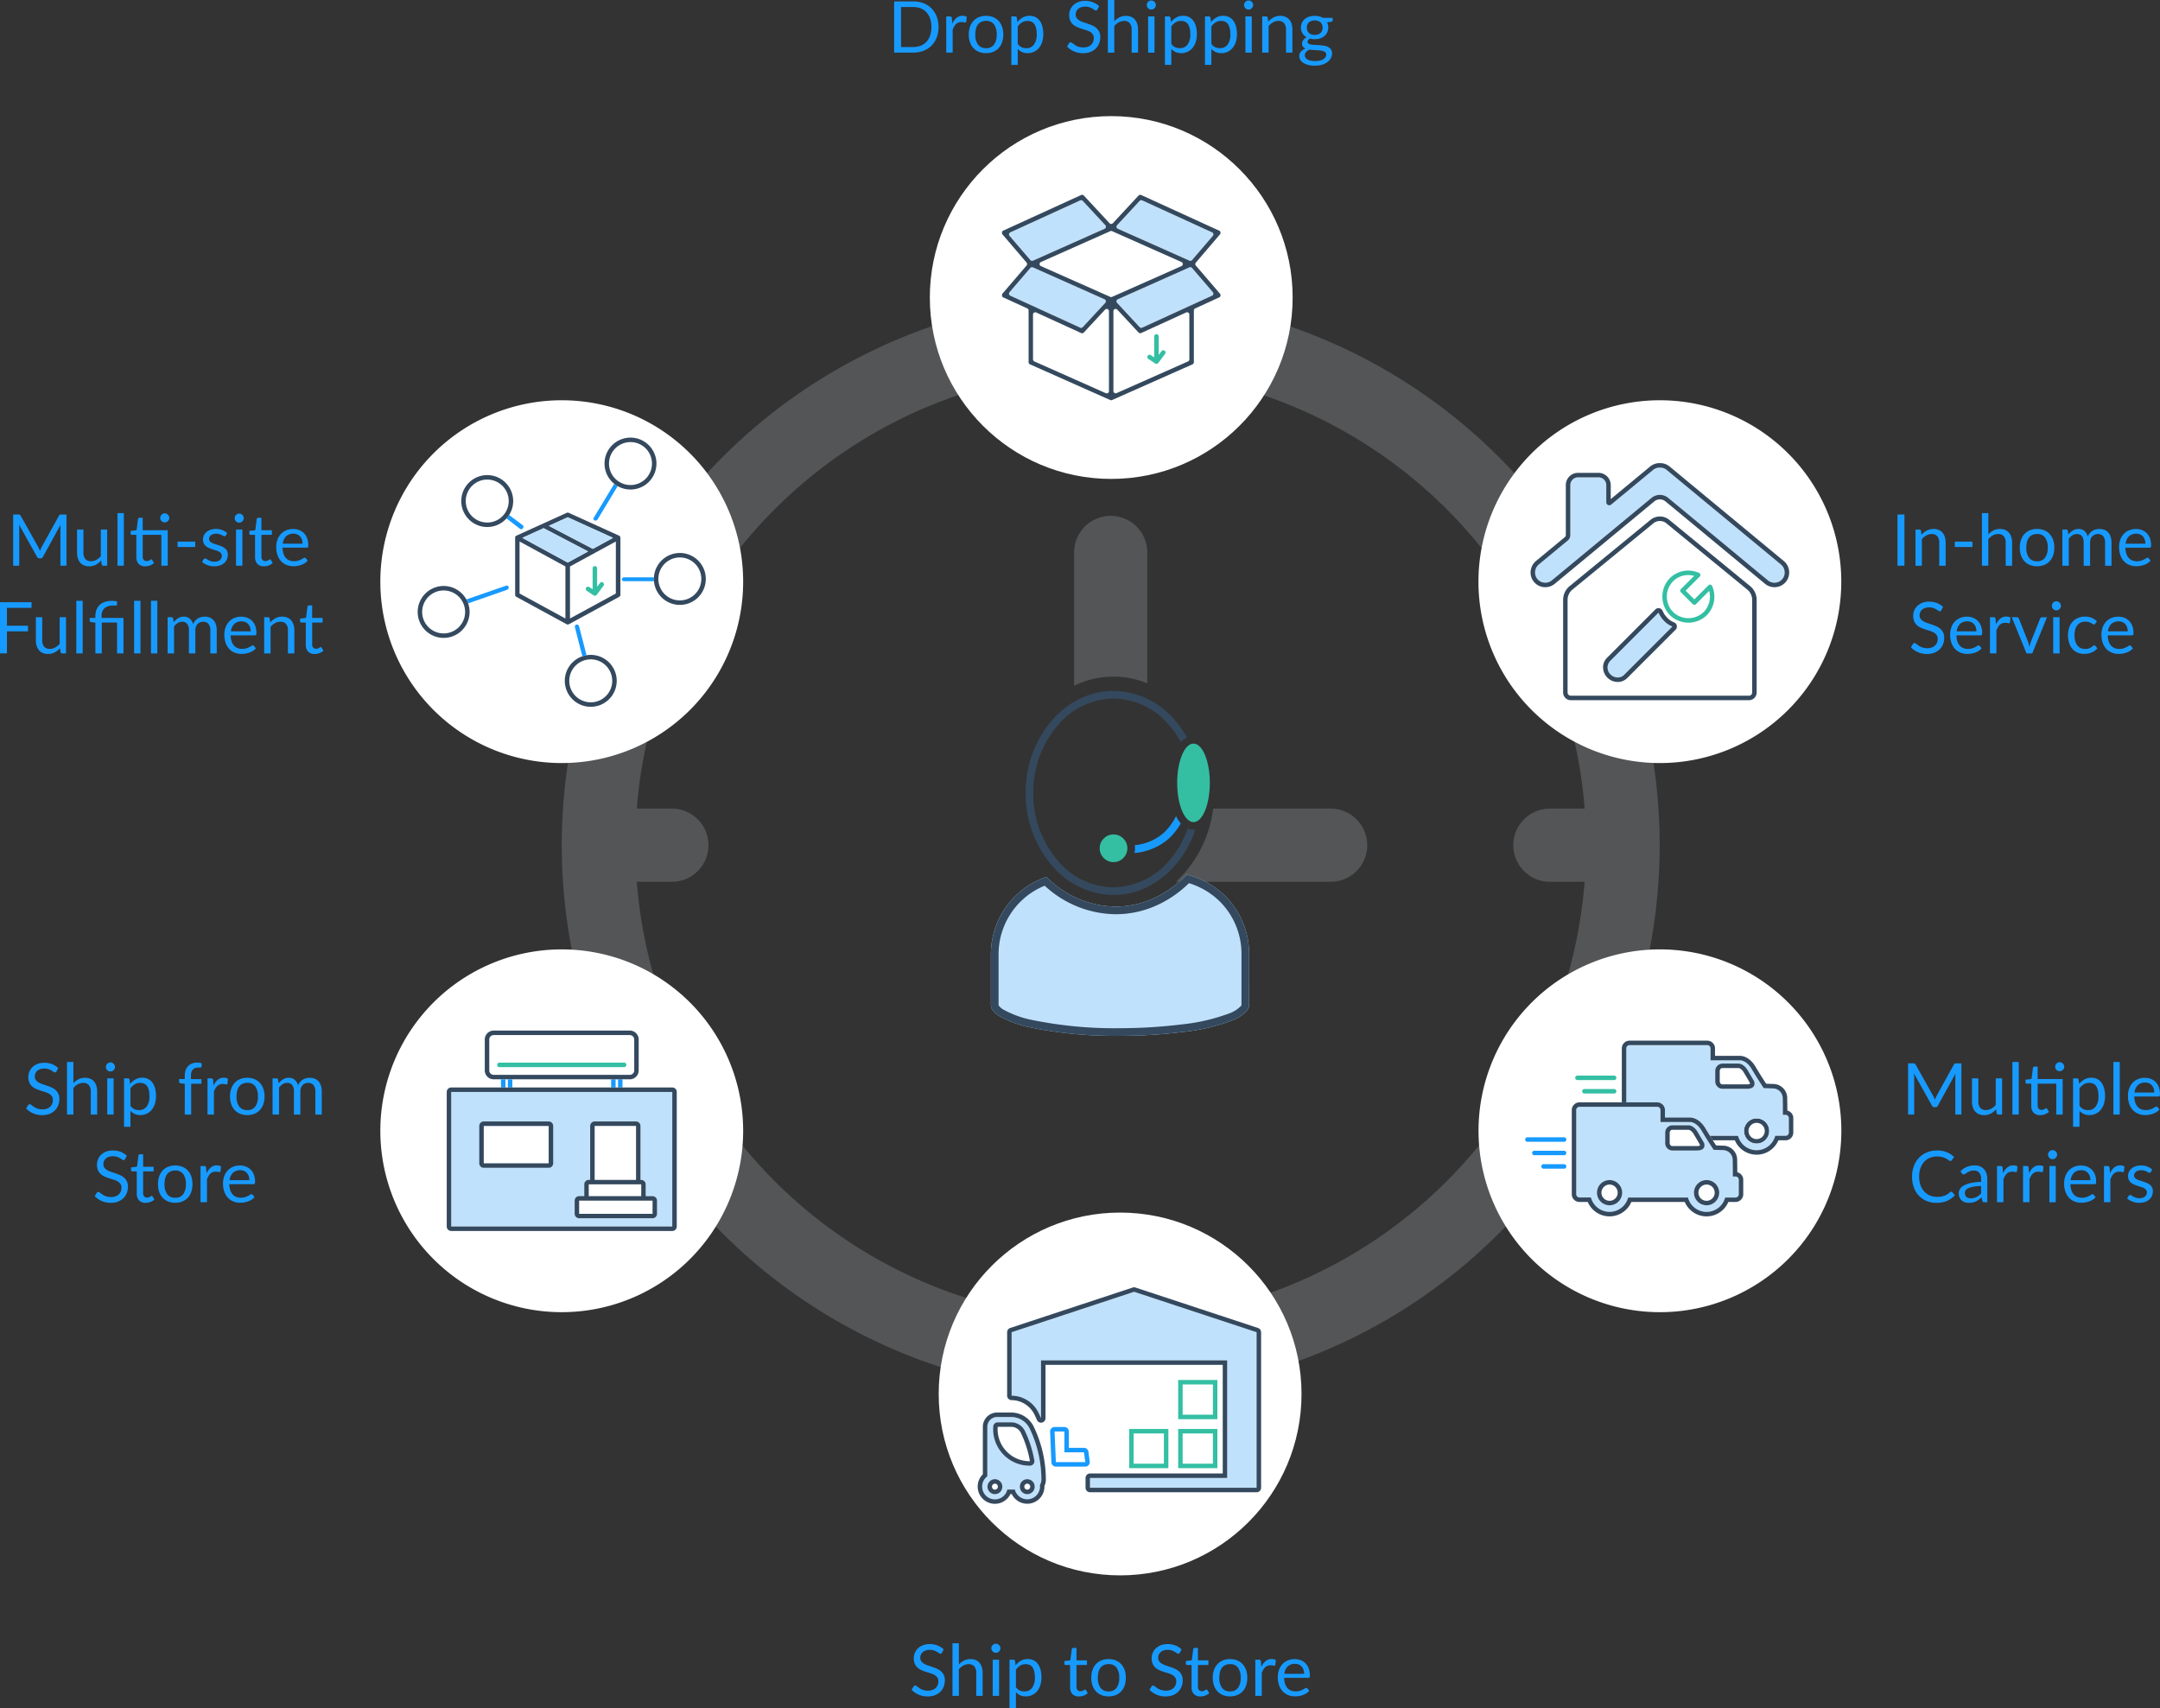 <svg xmlns="http://www.w3.org/2000/svg" width="459" height="363" viewBox="0 0 459 363">
  <rect x="0" y="0" width="459" height="363" fill="#333333" stroke="none"/>
  <g id="img-wismo-aht-group" transform="translate(-918.127 -546.797)">
    <g id="Group_97" data-name="Group 97" transform="translate(998.948 571.475)">
      <g id="img-wismo-aht-back" transform="translate(38.551 38.286)" opacity="0.2">
        <path id="Path_129" data-name="Path 129" d="M116.655,0A116.655,116.655,0,1,0,233.311,116.655,116.655,116.655,0,0,0,116.655,0Zm7.777,217.36v-7.38a7.777,7.777,0,0,0-15.554-.147q0,.074,0,.147v7.38a101.1,101.1,0,0,1-92.927-92.928h7.38a7.777,7.777,0,1,0,.147-15.554H15.951a101.1,101.1,0,0,1,92.928-92.927v7.38a7.777,7.777,0,0,0,15.554,0v-7.38a101.1,101.1,0,0,1,92.928,92.928h-7.381a7.777,7.777,0,0,0,0,15.554h7.38A101.1,101.1,0,0,1,124.432,217.36Z" fill="#d6dadf"/>
        <path id="Path_365" data-name="Path 365" d="M166.025,101.776a18.98,18.98,0,0,1,7.2,1.426V75.385a7.777,7.777,0,0,0-15.554,0V103.71A19.065,19.065,0,0,1,166.025,101.776Z" transform="translate(-48.797 -20.946)" fill="#d6dadf"/>
        <path id="Path_366" data-name="Path 366" d="M221.808,157.675h-24.9A25.346,25.346,0,0,1,189,173.229h32.956a7.777,7.777,0,0,0-.146-15.554Z" transform="translate(-58.491 -48.797)" fill="#d6dadf"/>
      </g>
      <g id="img-wismo-aht-agent" transform="translate(91.465 93.089)">
        <circle id="Ellipse_11" data-name="Ellipse 11" cx="65.717" cy="65.717" r="65.717" transform="translate(0 0)" fill="none"/>
        <g id="Group_88" data-name="Group 88" transform="translate(38.281 29.064)">
          <g id="Group_85" data-name="Group 85" transform="translate(0 39.042)">
            <path id="Path_125" data-name="Path 125" d="M-6186.128,5939.826a1.934,1.934,0,0,1-.417,1.143,8.261,8.261,0,0,1-3.325,2.182,41.828,41.828,0,0,1-10.289,2.391,110.536,110.536,0,0,1-13.406.832A89.3,89.3,0,0,1-6233,5944.5a22.384,22.384,0,0,1-6.131-2.286,4.51,4.51,0,0,1-1.455-1.247,1.732,1.732,0,0,1-.416-1.143v-10.808a17.364,17.364,0,0,1,5.092-12.263,17.006,17.006,0,0,1,6.721-4.149,20.956,20.956,0,0,0,14.688,6.3,19.6,19.6,0,0,0,8.751-2.072,22.361,22.361,0,0,0,6.342-4.728,17.741,17.741,0,0,1,8.186,4.54,17.365,17.365,0,0,1,5.092,12.264Z" transform="translate(6241 -5912.111)" fill="#c0e1fb"/>
            <path id="Path_126" data-name="Path 126" d="M-6198.909,5913.921a16.186,16.186,0,0,1,6.553,3.892,15.721,15.721,0,0,1,3.356,4.981,15.57,15.57,0,0,1,1.248,6.121v10.9a.456.456,0,0,1-.091.178l-.022.031a6.6,6.6,0,0,1-2.642,1.632,40.487,40.487,0,0,1-9.853,2.272,108.388,108.388,0,0,1-13.2.819,87.562,87.562,0,0,1-19.055-1.826,21.006,21.006,0,0,1-5.659-2.09l-.045-.027a2.9,2.9,0,0,1-.962-.812,1.168,1.168,0,0,1-.09-.134c0-.008,0-.019,0-.034v-10.808a15.568,15.568,0,0,1,1.248-6.12,15.748,15.748,0,0,1,3.369-5,15.346,15.346,0,0,1,5.188-3.428,22.505,22.505,0,0,0,15.072,6.06,21.193,21.193,0,0,0,9.471-2.24,23.791,23.791,0,0,0,6.119-4.372m-.5-1.811a22.37,22.37,0,0,1-6.342,4.728,19.6,19.6,0,0,1-8.751,2.072,20.956,20.956,0,0,1-14.687-6.3,17.006,17.006,0,0,0-6.721,4.149,17.364,17.364,0,0,0-5.092,12.263v10.808a1.732,1.732,0,0,0,.416,1.143,4.51,4.51,0,0,0,1.455,1.247A22.384,22.384,0,0,0-6233,5944.5a89.3,89.3,0,0,0,19.434,1.871,110.536,110.536,0,0,0,13.406-.832,41.838,41.838,0,0,0,10.289-2.391,8.263,8.263,0,0,0,3.325-2.182,1.934,1.934,0,0,0,.417-1.143v-10.912a17.365,17.365,0,0,0-5.092-12.264,17.741,17.741,0,0,0-8.186-4.54Z" transform="translate(6241 -5912.111)" fill="#34495e"/>
          </g>
          <line id="Line_8" data-name="Line 8" x2="0.001" transform="translate(45.934 20.824)"/>
          <circle id="Ellipse_12" data-name="Ellipse 12" cx="2.943" cy="2.943" r="2.943" transform="translate(23.113 30.498)" fill="#34bfa3"/>
          <ellipse id="Ellipse_13" data-name="Ellipse 13" cx="3.467" cy="8.346" rx="3.467" ry="8.346" transform="translate(39.586 11.195)" fill="#34bfa3"/>
          <g id="Group_86" data-name="Group 86" transform="translate(7.382)">
            <path id="Path_127" data-name="Path 127" d="M-6150.768,5653.07a3.181,3.181,0,0,1-1.236-.256,20.9,20.9,0,0,1-3.816,6.664,15.806,15.806,0,0,1-11.951,5.82,15.641,15.641,0,0,1-11.951-5.82,21.81,21.81,0,0,1-5.092-14.238,21.812,21.812,0,0,1,5.092-14.238,15.8,15.8,0,0,1,11.951-5.819A15.644,15.644,0,0,1-6155.82,5631a20.388,20.388,0,0,1,2.38,3.447,4.119,4.119,0,0,1,1.3-1,21.962,21.962,0,0,0-2.449-3.5,17.3,17.3,0,0,0-13.183-6.386,16.242,16.242,0,0,0-7.241,1.713,18.779,18.779,0,0,0-5.943,4.672,23.447,23.447,0,0,0-5.483,15.294,23.438,23.438,0,0,0,5.483,15.293,17.3,17.3,0,0,0,13.184,6.388,16.23,16.23,0,0,0,7.239-1.714,18.741,18.741,0,0,0,5.944-4.674,22.48,22.48,0,0,0,4.224-7.491A2.973,2.973,0,0,1-6150.768,5653.07Z" transform="translate(6186.439 -5623.56)" fill="#34495e"/>
          </g>
          <g id="Group_87" data-name="Group 87" transform="translate(30.511 26.608)">
            <path id="Path_128" data-name="Path 128" d="M-6006.665,5820.21a12.746,12.746,0,0,1-2.572,3.515,10.944,10.944,0,0,1-6.2,2.661,4.569,4.569,0,0,1,.048.658,4.57,4.57,0,0,1-.111,1,12.589,12.589,0,0,0,7.354-3.114,13.425,13.425,0,0,0,2.48-3.173A6.921,6.921,0,0,1-6006.665,5820.21Z" transform="translate(6015.5 -5820.21)" fill="#179aff"/>
          </g>
        </g>
      </g>
      <g id="img-in-home-service" transform="translate(233.35 60.383)">
        <path id="Path_594" data-name="Path 594" d="M38.55,0A38.55,38.55,0,1,1,0,38.55,38.55,38.55,0,0,1,38.55,0Z" transform="translate(0 0)" fill="#fff"/>
        <g id="Group_43" data-name="Group 43" transform="translate(11.074 13.358)">
          <path id="Path_38" data-name="Path 38" d="M-6276.736,2191.29a2.176,2.176,0,0,1,1.432.538l.023.02,17.2,14.086a2.82,2.82,0,0,1,.956,2.117v19.69a.685.685,0,0,1-.684.685h-37.852a.685.685,0,0,1-.684-.685v-19.68a2.846,2.846,0,0,1,.963-2.134l17.192-14.079.022-.02a2.178,2.178,0,0,1,1.433-.538m0-.952a3.125,3.125,0,0,0-2.059.772l-17.2,14.09a3.8,3.8,0,0,0-1.3,2.861v19.68a1.642,1.642,0,0,0,1.637,1.637h37.852a1.641,1.641,0,0,0,1.637-1.637v-19.69a3.775,3.775,0,0,0-1.292-2.844l-17.211-14.1a3.125,3.125,0,0,0-2.059-.772Z" transform="translate(6304.213 -2178.993)" fill="#34495e"/>
          <g id="Group_39" data-name="Group 39">
            <path id="Path_39" data-name="Path 39" d="M-6320.17,2079.972l-24.247-20.068a2.173,2.173,0,0,0-1.448-.5,2.172,2.172,0,0,0-1.448.5l-8.9,7.37a.634.634,0,0,1-1.038-.488v-3.671a1.642,1.642,0,0,0-1.637-1.637h-4.365a1.642,1.642,0,0,0-1.637,1.637v10.63a1.511,1.511,0,0,1-.547,1.164l-6.119,5.064a2.221,2.221,0,0,0-.492,2.895,2.188,2.188,0,0,0,3.23.5l21.17-17.521a2.8,2.8,0,0,1,3.573,0l21.17,17.521a2.188,2.188,0,0,0,3.23-.5A2.221,2.221,0,0,0-6320.17,2079.972Z" transform="translate(6373.341 -2058.456)" fill="#c0e1fb"/>
            <path id="Path_40" data-name="Path 40" d="M-6356.869,2048.36a2.17,2.17,0,0,1,1.389.5l24.247,20.068a2.222,2.222,0,0,1,.492,2.895,2.181,2.181,0,0,1-1.842,1,2.172,2.172,0,0,1-1.389-.5l-21.169-17.521a2.8,2.8,0,0,0-1.787-.644,2.8,2.8,0,0,0-1.787.644l-21.169,17.521a2.172,2.172,0,0,1-1.389.5,2.179,2.179,0,0,1-1.842-1,2.221,2.221,0,0,1,.492-2.895l6.118-5.064a1.509,1.509,0,0,0,.548-1.163v-10.63a1.642,1.642,0,0,1,1.637-1.637h4.365a1.641,1.641,0,0,1,1.637,1.637v3.671a.635.635,0,0,0,.638.635.622.622,0,0,0,.4-.146l8.905-7.37a2.167,2.167,0,0,1,1.388-.5h.12m0-.952h-.12a3.136,3.136,0,0,0-2,.715l-8.383,6.938v-2.993a2.593,2.593,0,0,0-2.589-2.59h-4.365a2.592,2.592,0,0,0-2.589,2.59v10.63a.555.555,0,0,1-.2.43l-6.119,5.064a3.167,3.167,0,0,0-.685,4.144,3.13,3.13,0,0,0,2.643,1.441,3.137,3.137,0,0,0,2-.718l21.17-17.521a1.852,1.852,0,0,1,1.179-.425,1.853,1.853,0,0,1,1.18.425l21.17,17.521a3.135,3.135,0,0,0,2,.718,3.131,3.131,0,0,0,2.643-1.441,3.168,3.168,0,0,0-.686-4.144l-24.247-20.068a3.135,3.135,0,0,0-2-.715Z" transform="translate(6384.405 -2047.408)" fill="#34495e"/>
          </g>
          <g id="Group_42" data-name="Group 42" transform="translate(15.408 22.838)">
            <g id="Group_41" data-name="Group 41" transform="translate(0 7.986)">
              <g id="Group_40" data-name="Group 40">
                <path id="Path_41" data-name="Path 41" d="M-6167.455,2447.767l-10.286,10.286a2.029,2.029,0,0,0,.1,2.857,2.029,2.029,0,0,0,2.857.1l10.286-10.286a4.825,4.825,0,0,1-1.762-1.19A5.494,5.494,0,0,1-6167.455,2447.767Z" transform="translate(6179.236 -2446.815)" fill="#c0e1fb"/>
                <path id="Path_42" data-name="Path 42" d="M-6178.5,2436.719a5.472,5.472,0,0,0,1.19,1.762,4.826,4.826,0,0,0,1.762,1.19l-10.286,10.286a1.877,1.877,0,0,1-1.34.543,2.152,2.152,0,0,1-1.517-.638,2.029,2.029,0,0,1-.095-2.857l10.285-10.286m0-.952a.955.955,0,0,0-.674.279l-10.285,10.286a2.819,2.819,0,0,0-.82,2.117,3.1,3.1,0,0,0,.915,2.087,3.123,3.123,0,0,0,2.19.917,2.824,2.824,0,0,0,2.014-.822l10.286-10.285a.955.955,0,0,0,.256-.883.954.954,0,0,0-.609-.688,3.854,3.854,0,0,1-1.409-.967,4.537,4.537,0,0,1-.988-1.464.951.951,0,0,0-.7-.56.94.94,0,0,0-.18-.017Z" transform="translate(6190.283 -2435.767)" fill="#34495e"/>
              </g>
            </g>
            <path id="Path_43" data-name="Path 43" d="M-6025.96,2346.218a5.651,5.651,0,0,1-1.961-.353,5.311,5.311,0,0,1-1.982-1.253,5.327,5.327,0,0,1-1.255-1.986,5.6,5.6,0,0,1,1.255-5.878,5.527,5.527,0,0,1,6.2-1.1.475.475,0,0,1,.27.349.473.473,0,0,1-.133.42l-3,3,1.851,1.851,3-3a.474.474,0,0,1,.419-.132.476.476,0,0,1,.35.269,5.6,5.6,0,0,1-1.091,6.2l-.011.011A5.615,5.615,0,0,1-6025.96,2346.218Zm-.052-10.12a4.55,4.55,0,0,0-3.218,1.324,4.641,4.641,0,0,0-1.033,4.879,4.376,4.376,0,0,0,1.033,1.637,4.372,4.372,0,0,0,1.633,1.031,4.659,4.659,0,0,0,4.884-1.031,4.669,4.669,0,0,0,1.148-4.468l-2.808,2.808a.478.478,0,0,1-.337.139.474.474,0,0,1-.337-.139l-2.523-2.524a.476.476,0,0,1,0-.674l2.809-2.809A4.575,4.575,0,0,0-6026.012,2336.1Z" transform="translate(6044.109 -2335.147)" fill="#34bfa3"/>
          </g>
        </g>
      </g>
      <g id="img-multi-site-fulfillment" transform="translate(0 60.383)">
        <path id="Path_595" data-name="Path 595" d="M38.55,0A38.55,38.55,0,1,1,0,38.55,38.55,38.55,0,0,1,38.55,0Z" transform="translate(0 0)" fill="#fff"/>
        <g id="Group_45" data-name="Group 45" transform="translate(7.937 7.937)">
          <path id="Path_44" data-name="Path 44" d="M-4416.544,2561.821a4.564,4.564,0,0,1,4.564,4.564,4.564,4.564,0,0,1-4.564,4.564,4.564,4.564,0,0,1-4.564-4.564,4.564,4.564,0,0,1,4.564-4.564m0-.952a5.523,5.523,0,0,0-5.516,5.517,5.523,5.523,0,0,0,5.516,5.516,5.522,5.522,0,0,0,5.517-5.516,5.522,5.522,0,0,0-5.517-5.517Z" transform="translate(4453.321 -2514.694)" fill="#34495e"/>
          <path id="Path_45" data-name="Path 45" d="M-4532.956,2184.945l-.018-.023,0-.005-.006-.006,0,0a.484.484,0,0,0-.114-.1.494.494,0,0,0-.093-.042l-10.659-4.837a.5.5,0,0,0-.2-.043.462.462,0,0,0-.2.043l-10.642,4.829a.473.473,0,0,0-.116.05.473.473,0,0,0-.113.094l0,.005a.42.42,0,0,0-.029.037.305.305,0,0,0-.019.028c0,.006-.007.012-.011.019s-.014.028-.02.041l0,.009v0h0c-.007.018-.013.033-.017.047a.075.075,0,0,1,0,.01v.007c0,.011-.006.027-.009.043a.12.12,0,0,0,0,.018v.013c0,.01,0,.02,0,.03s0,.009,0,.013v12.144a.478.478,0,0,0,.249.421l10.709,5.832a.489.489,0,0,0,.158.051h0l.016,0a.448.448,0,0,0,.053,0,.484.484,0,0,0,.2-.046l.012-.005.024-.011,10.7-5.827a.484.484,0,0,0,.25-.421v-12.079a.452.452,0,0,0,0-.086A.483.483,0,0,0-4532.956,2184.945Zm-22.046.211v0a.171.171,0,0,1,.009-.024A.171.171,0,0,0-4555,2185.156Zm21.171.649a.243.243,0,0,0-.114.029A.243.243,0,0,1-4533.831,2185.806Zm-10.222-5.688h0a.231.231,0,0,0-.051.005A.231.231,0,0,1-4544.053,2180.118Zm-3.994,2.578,3.99-1.812.1-.209-.095.209,9.621,4.368a.009.009,0,0,1,0,.007.009.009,0,0,1,0,.007l-4.273,2.327h-.008l-9.337-4.883a.009.009,0,0,1,0-.007A.01.01,0,0,1-4548.047,2182.7Zm-.186.152a.234.234,0,0,1-.048-.117A.234.234,0,0,0-4548.232,2182.848Zm-6.052,3.194a.008.008,0,0,1,0-.007h.009l9.735,5.3a.009.009,0,0,1,0,.007v11.04a.008.008,0,0,1,0,.007h-.008l-9.735-5.3a.008.008,0,0,1,0-.007Zm10.235,4.464h-.008l-9.6-5.226-.023-.012a.008.008,0,0,1,0-.007.007.007,0,0,1,0-.007l4.508-2.048h.007l.021.012,9.411,4.922a.008.008,0,0,1,0,.007.009.009,0,0,1,0,.007Zm10.227,6.575a.007.007,0,0,1,0,.007l-9.736,5.3h-.008a.009.009,0,0,1,0-.007v-11.037a.009.009,0,0,1,0-.007l9.735-5.3h.01a.008.008,0,0,1,0,.007Z" transform="translate(4575.932 -2163.952)" fill="#34495e"/>
          <path id="Path_46" data-name="Path 46" d="M-4362.25,2326.6l-.006,0a.5.5,0,0,0-.285-.094.466.466,0,0,0-.382.191l-.584.778a.008.008,0,0,1-.006,0c-.006,0-.008,0-.008-.008v-3.888a.478.478,0,0,0-.478-.478.473.473,0,0,0-.478.478v4.433a.008.008,0,0,1,0,.007h-.008l-.705-.467a.481.481,0,0,0-.264-.078.483.483,0,0,0-.4.212.484.484,0,0,0,.134.665l1.449.966.018.011a.483.483,0,0,0,.257.075.478.478,0,0,0,.324-.125l.018-.017,0,0,.016-.017.022-.027,0,0,1.456-1.94A.479.479,0,0,0-4362.25,2326.6Z" transform="translate(4401.652 -2295.794)" fill="#34bfa3"/>
          <path id="Path_47" data-name="Path 47" d="M-4552.241,2245.992v0l.008-.024Z" transform="translate(4573.17 -2224.787)" fill="#34495e"/>
          <path id="Path_48" data-name="Path 48" d="M-4464.65,2191.816l3.989-1.812.1-.21-.1.21,9.621,4.368a.008.008,0,0,1,0,.007.008.008,0,0,1,0,.007l-4.273,2.327h-.008l-9.337-4.883a.009.009,0,0,1,0-.007A.008.008,0,0,1-4464.65,2191.816Z" transform="translate(4492.535 -2173.072)" fill="#c0e1fb"/>
          <path id="Path_49" data-name="Path 49" d="M-4525.948,2228.981h-.008l-9.6-5.226-.023-.012a.009.009,0,0,1,0-.007.008.008,0,0,1,0-.007l4.509-2.048h.006l.021.012,9.411,4.922a.008.008,0,0,1,0,.007.008.008,0,0,1,0,.007Z" transform="translate(4557.831 -2202.427)" fill="#c0e1fb"/>
          <path id="Path_50" data-name="Path 50" d="M-4341.133,2102.73l-4.309,7.16a.991.991,0,0,1-.064.094.277.277,0,0,0-.054.23.417.417,0,0,0,.2.275l.039.024a.475.475,0,0,0,.221.044.571.571,0,0,0,.424-.244l4.277-7.084A5.624,5.624,0,0,1-4341.133,2102.73Z" transform="translate(4382.898 -2092.918)" fill="#179aff"/>
          <path id="Path_51" data-name="Path 51" d="M-4262.544,2353.549c0-.115,0-.229.012-.342h-6.345a.485.485,0,0,0-.478.41.433.433,0,0,0,.478.41h6.355C-4262.536,2353.869-4262.544,2353.709-4262.544,2353.549Z" transform="translate(4312.737 -2323.514)" fill="#179aff"/>
          <path id="Path_52" data-name="Path 52" d="M-4395.21,2480.164l1.58,6.188a5.468,5.468,0,0,1,.892-.226l-1.59-6.162a.476.476,0,0,0-.431-.362.379.379,0,0,0-.1.014.519.519,0,0,0-.306.225.387.387,0,0,0-.047.308Z" transform="translate(4428.619 -2439.877)" fill="#179aff"/>
          <path id="Path_53" data-name="Path 53" d="M-4676.556,2375.576a.384.384,0,0,0-.375-.268.441.441,0,0,0-.151.027l-.014,0-8.417,2.916a5.471,5.471,0,0,1,.375.843l8.294-2.9A.483.483,0,0,0-4676.556,2375.576Z" transform="translate(4695.864 -2343.862)" fill="#179aff"/>
          <path id="Path_54" data-name="Path 54" d="M-4574.511,2188.745a.451.451,0,0,0-.17-.3l-2.873-2.155a5.6,5.6,0,0,1-.555.73l2.881,2.226a.36.36,0,0,0,.241.079.477.477,0,0,0,.347-.187A.532.532,0,0,0-4574.511,2188.745Z" transform="translate(4596.984 -2169.848)" fill="#179aff"/>
          <path id="Path_55" data-name="Path 55" d="M-4810.409,2377.34a4.564,4.564,0,0,1,4.563,4.564,4.564,4.564,0,0,1-4.563,4.564,4.564,4.564,0,0,1-4.564-4.564,4.564,4.564,0,0,1,4.564-4.564m0-.952a5.523,5.523,0,0,0-5.517,5.516,5.523,5.523,0,0,0,5.517,5.517,5.523,5.523,0,0,0,5.516-5.517,5.523,5.523,0,0,0-5.516-5.516Z" transform="translate(4815.926 -2344.855)" fill="#34495e"/>
          <path id="Path_56" data-name="Path 56" d="M-4693.714,2080.451a4.564,4.564,0,0,1,4.564,4.564,4.564,4.564,0,0,1-4.564,4.564,4.563,4.563,0,0,1-4.563-4.564,4.563,4.563,0,0,1,4.563-4.564m0-.952a5.523,5.523,0,0,0-5.517,5.516,5.523,5.523,0,0,0,5.517,5.517,5.523,5.523,0,0,0,5.517-5.517,5.523,5.523,0,0,0-5.517-5.516Z" transform="translate(4708.493 -2071.531)" fill="#34495e"/>
          <path id="Path_57" data-name="Path 57" d="M-4310.163,1980.059a4.564,4.564,0,0,1,4.564,4.564,4.564,4.564,0,0,1-4.564,4.564,4.564,4.564,0,0,1-4.564-4.564,4.564,4.564,0,0,1,4.564-4.564m0-.952a5.522,5.522,0,0,0-5.517,5.516,5.522,5.522,0,0,0,5.517,5.516,5.523,5.523,0,0,0,5.516-5.516,5.522,5.522,0,0,0-5.516-5.516Z" transform="translate(4355.384 -1979.106)" fill="#34495e"/>
          <path id="Path_58" data-name="Path 58" d="M-4178.021,2288.96a4.563,4.563,0,0,1,4.564,4.564,4.564,4.564,0,0,1-4.564,4.564,4.564,4.564,0,0,1-4.564-4.564,4.564,4.564,0,0,1,4.564-4.564m0-.953a5.523,5.523,0,0,0-5.517,5.517,5.523,5.523,0,0,0,5.517,5.517,5.523,5.523,0,0,0,5.517-5.517,5.523,5.523,0,0,0-5.517-5.517Z" transform="translate(4233.73 -2263.489)" fill="#34495e"/>
        </g>
      </g>
      <g id="img-ship-from-store" transform="translate(0 177.081)">
        <path id="Path_596" data-name="Path 596" d="M38.55,0A38.55,38.55,0,1,1,0,38.55,38.55,38.55,0,0,1,38.55,0Z" fill="#fff"/>
        <g id="Group_50" data-name="Group 50" transform="translate(14.11 17.255)">
          <g id="Group_47" data-name="Group 47" transform="translate(0.952 13.045)">
            <path id="Path_59" data-name="Path 59" d="M-6297.855,4030.5h-36.291v28.593h46.974V4030.5Zm-15.553,15.239h-13.825v-8.012h13.825Zm23,10.66a.952.952,0,0,1-.952.952h-15.6a.953.953,0,0,1-.953-.952v-2.8a.953.953,0,0,1,.953-.953h1.09v-2.5a.953.953,0,0,1,.952-.953h.305v-11.459a.952.952,0,0,1,.952-.952h8.793a.952.952,0,0,1,.953.952v11.459h.152a.952.952,0,0,1,.952.953v2.5h1.453a.952.952,0,0,1,.952.953Z" transform="translate(6334.146 -4030.501)" fill="#c0e1fb"/>
          </g>
          <g id="Group_48" data-name="Group 48" transform="translate(34.935 10.356)">
            <path id="Path_60" data-name="Path 60" d="M-5905.044,3998.369v-1.714h.513v1.714h.952v-1.736H-5906v1.736Z" transform="translate(5905.996 -3996.634)" fill="#179aff"/>
          </g>
          <path id="Path_61" data-name="Path 61" d="M-6244.3,4110.5v7.939h-13.8V4110.5h13.8m0-.952h-13.8a.952.952,0,0,0-.952.952v7.939a.952.952,0,0,0,.952.952h13.8a.952.952,0,0,0,.953-.952V4110.5a.953.953,0,0,0-.953-.952Z" transform="translate(6265.967 -4090.233)" fill="#34495e"/>
          <path id="Path_62" data-name="Path 62" d="M-6184.243,3952.952h-26.509a.476.476,0,0,1-.477-.476.476.476,0,0,1,.477-.476h26.509a.476.476,0,0,1,.476.476A.476.476,0,0,1-6184.243,3952.952Z" transform="translate(6221.938 -3945.186)" fill="#34bfa3"/>
          <path id="Path_63" data-name="Path 63" d="M-5987.158,4125.419h-1.453v-2.5a.953.953,0,0,0-.952-.953h-.152V4110.5a.953.953,0,0,0-.953-.952h-8.792a.953.953,0,0,0-.953.952v11.459h-.3a.953.953,0,0,0-.953.953v2.5h-1.09a.952.952,0,0,0-.953.953v2.8a.953.953,0,0,0,.953.953h15.6a.953.953,0,0,0,.952-.953v-2.8A.952.952,0,0,0-5987.158,4125.419Zm-12.3-14.916h8.792v11.459h-8.792Zm-1.257,12.412h11.154v2.5h-11.154Zm13.56,6.261h-15.6v-2.8h15.6Z" transform="translate(6030.892 -4090.233)" fill="#34495e"/>
          <path id="Path_64" data-name="Path 64" d="M-6213.45,3876.508h-28.926a1.892,1.892,0,0,1-1.89-1.89v-6.576a1.892,1.892,0,0,1,1.89-1.89h28.926a1.892,1.892,0,0,1,1.89,1.89v6.576A1.892,1.892,0,0,1-6213.45,3876.508Zm-28.926-9.4a.939.939,0,0,0-.938.938v6.576a.939.939,0,0,0,.938.938h28.926a.939.939,0,0,0,.938-.938v-6.576a.939.939,0,0,0-.938-.938Z" transform="translate(6252.352 -3866.151)" fill="#34495e"/>
          <g id="Group_49" data-name="Group 49" transform="translate(11.526 10.356)">
            <path id="Path_65" data-name="Path 65" d="M-6199.972,3998.369v-1.714h.513v1.714h.953v-1.736h-2.417v1.736Z" transform="translate(6200.924 -3996.634)" fill="#179aff"/>
          </g>
          <path id="Path_66" data-name="Path 66" d="M-6298.219,4019.453v28.593h-46.974v-28.593h46.974m0-.952h-46.974a.952.952,0,0,0-.953.952v28.593a.952.952,0,0,0,.953.952h46.974a.952.952,0,0,0,.953-.952v-28.593a.952.952,0,0,0-.953-.952Z" transform="translate(6346.146 -4006.409)" fill="#34495e"/>
        </g>
      </g>
      <g id="img-multiple-carriers" transform="translate(233.365 177.081)">
        <path id="Path_597" data-name="Path 597" d="M38.55,0A38.55,38.55,0,1,1,0,38.55,38.55,38.55,0,0,1,38.55,0Z" transform="translate(0)" fill="#fff"/>
        <path id="Path_67" data-name="Path 67" d="M-2460.24,3953.638l0,.007,0-.007a.212.212,0,0,1,.008-.024A.212.212,0,0,0-2460.24,3953.638Z" transform="translate(2530.368 -3929.417)" fill="#34495e"/>
        <g id="Group_57" data-name="Group 57" transform="translate(9.903 19.392)">
          <path id="Path_68" data-name="Path 68" d="M-2630.3,4106.571a2.684,2.684,0,0,1-2.681-2.681,2.684,2.684,0,0,1,2.681-2.681,2.683,2.683,0,0,1,2.68,2.681A2.683,2.683,0,0,1-2630.3,4106.571Zm0-4.408a1.73,1.73,0,0,0-1.729,1.728,1.731,1.731,0,0,0,1.729,1.729,1.73,1.73,0,0,0,1.728-1.729A1.73,1.73,0,0,0-2630.3,4102.163Z" transform="translate(2679.496 -4084.69)" fill="#34495e"/>
          <g id="Group_52" data-name="Group 52" transform="translate(10.635 7.429)">
            <path id="Path_69" data-name="Path 69" d="M-3076.249,3987.153a.476.476,0,0,0-.476-.477h-7.8a.476.476,0,0,0-.476.477.476.476,0,0,0,.476.476h7.8A.476.476,0,0,0-3076.249,3987.153Z" transform="translate(3085.006 -3986.676)" fill="#34bfa3"/>
            <path id="Path_70" data-name="Path 70" d="M-3059.54,4022.676h-6.323a.476.476,0,0,0-.476.477.476.476,0,0,0,.476.476h6.323a.476.476,0,0,0,.476-.476A.476.476,0,0,0-3059.54,4022.676Z" transform="translate(3067.82 -4019.819)" fill="#34bfa3"/>
          </g>
          <g id="Group_53" data-name="Group 53" transform="translate(10.864 14.065)">
            <path id="Path_71" data-name="Path 71" d="M-3047.795,4085.3a.694.694,0,0,0-.5-.205h-.57v-.477c0-1.1-.007-2.141-.028-3.02a2.074,2.074,0,0,0-2.1-2.109H-3051l-1.931-.071-.135-.206c-.929-1.417-1.734-2.7-2.392-3.817-1.16-1.968-2.474-1.888-2.529-1.883l-.026,0h-6.211v-2.534a.7.7,0,0,0-.7-.7h-16.5a.7.7,0,0,0-.7.7v17.872a.7.7,0,0,0,.7.7h2.415l.112.319a4.083,4.083,0,0,0,3.853,2.737,4.083,4.083,0,0,0,3.853-2.737l.111-.319h12.687l.111.319a4.084,4.084,0,0,0,3.853,2.737,4.083,4.083,0,0,0,3.853-2.737l.111-.319h2.179a.7.7,0,0,0,.7-.7V4085.8A.694.694,0,0,0-3047.795,4085.3Zm-27.253,5.909a2.684,2.684,0,0,1-2.68-2.681,2.684,2.684,0,0,1,2.68-2.681,2.684,2.684,0,0,1,2.681,2.681A2.684,2.684,0,0,1-3075.048,4091.212Zm13.29-11.641a1.57,1.57,0,0,1-1.47-1.652v-2.057a1.571,1.571,0,0,1,1.47-1.653h3.409c1.234,0,1.975,1.333,2.072,1.52.09.149.807,1.342,1.147,1.955a1.251,1.251,0,0,1,.134,1.288c-.232.4-.737.6-1.542.6Zm7.325,11.641a2.684,2.684,0,0,1-2.681-2.681,2.684,2.684,0,0,1,2.681-2.681,2.684,2.684,0,0,1,2.681,2.681A2.684,2.684,0,0,1-3054.433,4091.212Z" transform="translate(3082.127 -4070.283)" fill="#c0e1fb"/>
          </g>
          <g id="Group_54" data-name="Group 54" transform="translate(21.499 0.952)">
            <path id="Path_72" data-name="Path 72" d="M-2913.8,3920.093a.7.7,0,0,0-.495-.205h-.571v-.477c0-.764,0-1.908-.028-3.02a2.073,2.073,0,0,0-2.1-2.109h-.015l-1.931-.071-.135-.206c-.929-1.417-1.734-2.7-2.392-3.817-1.16-1.968-2.474-1.888-2.529-1.883l-.025,0h-6.211v-2.534a.7.7,0,0,0-.7-.7h-16.5a.7.7,0,0,0-.7.7v11.46h6.564a1.654,1.654,0,0,1,1.652,1.652v1.582h5.223c.274-.017,2.012-.023,3.411,2.35.282.478.592.989.927,1.528h5.951l.111.32a4.084,4.084,0,0,0,3.853,2.737,4.083,4.083,0,0,0,3.853-2.737l.111-.32h2.179a.7.7,0,0,0,.7-.7v-3.057A.692.692,0,0,0-2913.8,3920.093Zm-13.963-5.731a1.571,1.571,0,0,1-1.47-1.653v-2.058a1.571,1.571,0,0,1,1.47-1.652h3.409c1.234,0,1.975,1.333,2.072,1.52.09.149.807,1.342,1.147,1.955a1.252,1.252,0,0,1,.134,1.288c-.232.4-.737.6-1.542.6Zm7.325,11.64a2.684,2.684,0,0,1-2.681-2.68,2.684,2.684,0,0,1,2.681-2.681,2.684,2.684,0,0,1,2.68,2.681A2.683,2.683,0,0,1-2920.436,3926Z" transform="translate(2948.13 -3905.073)" fill="#c0e1fb"/>
          </g>
          <g id="Group_55" data-name="Group 55" transform="translate(0 20.542)">
            <path id="Path_73" data-name="Path 73" d="M-3210.246,4152.363a.476.476,0,0,0-.476-.476h-7.8a.476.476,0,0,0-.476.476.476.476,0,0,0,.476.477h7.8A.476.476,0,0,0-3210.246,4152.363Z" transform="translate(3219.003 -4151.887)" fill="#179aff"/>
            <path id="Path_74" data-name="Path 74" d="M-3193.536,4187.888h-6.323a.476.476,0,0,0-.476.476.476.476,0,0,0,.476.476h6.323a.476.476,0,0,0,.476-.476A.477.477,0,0,0-3193.536,4187.888Z" transform="translate(3201.817 -4185.03)" fill="#179aff"/>
            <path id="Path_75" data-name="Path 75" d="M-3170.828,4223.887h-4.365a.476.476,0,0,0-.476.477.476.476,0,0,0,.476.476h4.365a.476.476,0,0,0,.476-.476A.477.477,0,0,0-3170.828,4223.887Z" transform="translate(3179.109 -4218.172)" fill="#179aff"/>
          </g>
          <path id="Path_76" data-name="Path 76" d="M-2703.322,3959.9h-5.22a1.571,1.571,0,0,1-1.469-1.652v-2.058a1.571,1.571,0,0,1,1.469-1.652h3.409c1.234,0,1.975,1.334,2.072,1.52.089.148.806,1.342,1.147,1.955a1.252,1.252,0,0,1,.134,1.288C-2702.012,3959.708-2702.517,3959.9-2703.322,3959.9Zm-5.22-4.409c-.28,0-.517.32-.517.7v2.058c0,.379.237.7.517.7h5.22a1.282,1.282,0,0,0,.713-.121.752.752,0,0,0-.131-.34l0-.008c-.347-.624-1.133-1.93-1.141-1.943l-.018-.033c-.142-.281-.642-1.012-1.23-1.012Z" transform="translate(2750.411 -3949.663)" fill="#34495e"/>
          <g id="Group_56" data-name="Group 56" transform="translate(20.547)">
            <path id="Path_77" data-name="Path 77" d="M-2924.171,3908.373a1.643,1.643,0,0,0-.785-.44c0-.736-.006-1.685-.029-2.612a2.989,2.989,0,0,0-3.041-3.038l-1.432-.053c-.864-1.322-1.615-2.523-2.233-3.572-1.4-2.373-3.137-2.366-3.411-2.35h-5.223v-1.581a1.654,1.654,0,0,0-1.653-1.653h-16.5a1.654,1.654,0,0,0-1.652,1.653v11.46h.952v-11.46a.7.7,0,0,1,.7-.7h16.5a.7.7,0,0,1,.7.7v2.534h6.211l.026,0c.055,0,1.369-.085,2.529,1.883.658,1.116,1.463,2.4,2.392,3.816l.135.206,1.931.071h.015a2.074,2.074,0,0,1,2.1,2.109c.027,1.111.03,2.255.028,3.02v.478h.571a.7.7,0,0,1,.5.205.693.693,0,0,1,.2.495v3.057a.7.7,0,0,1-.7.7h-2.179l-.112.32a4.082,4.082,0,0,1-3.852,2.737,4.083,4.083,0,0,1-3.853-2.737l-.111-.319h-5.951q.288.463.6.953h4.686a5.039,5.039,0,0,0,4.629,3.057,5.037,5.037,0,0,0,4.628-3.057h1.515a1.654,1.654,0,0,0,1.652-1.653v-3.056A1.641,1.641,0,0,0-2924.171,3908.373Z" transform="translate(2960.13 -3893.073)" fill="#34495e"/>
          </g>
          <path id="Path_78" data-name="Path 78" d="M-2764.3,4271.781a2.684,2.684,0,0,1-2.681-2.681,2.684,2.684,0,0,1,2.681-2.681,2.683,2.683,0,0,1,2.68,2.681A2.683,2.683,0,0,1-2764.3,4271.781Zm0-4.409a1.73,1.73,0,0,0-1.729,1.728,1.73,1.73,0,0,0,1.729,1.729,1.73,1.73,0,0,0,1.728-1.729A1.73,1.73,0,0,0-2764.3,4267.373Z" transform="translate(2802.858 -4236.788)" fill="#34495e"/>
          <path id="Path_79" data-name="Path 79" d="M-3024.028,4271.781a2.683,2.683,0,0,1-2.68-2.681,2.684,2.684,0,0,1,2.68-2.681,2.684,2.684,0,0,1,2.682,2.681A2.684,2.684,0,0,1-3024.028,4271.781Zm0-4.409a1.73,1.73,0,0,0-1.728,1.728,1.73,1.73,0,0,0,1.728,1.729,1.73,1.73,0,0,0,1.729-1.729A1.73,1.73,0,0,0-3024.028,4267.373Z" transform="translate(3041.971 -4236.788)" fill="#34495e"/>
          <path id="Path_80" data-name="Path 80" d="M-2837.32,4125.114h-5.22a1.571,1.571,0,0,1-1.47-1.652V4121.4a1.571,1.571,0,0,1,1.47-1.652h3.41c1.234,0,1.975,1.334,2.072,1.52.09.149.807,1.343,1.147,1.956a1.251,1.251,0,0,1,.134,1.288C-2836.01,4124.919-2836.515,4125.114-2837.32,4125.114Zm-5.22-4.41c-.28,0-.517.32-.517.7v2.058c0,.379.237.7.517.7h5.22a1.277,1.277,0,0,0,.713-.122.759.759,0,0,0-.131-.339l0-.009c-.346-.624-1.132-1.93-1.14-1.942l-.018-.033c-.142-.281-.642-1.012-1.23-1.012Z" transform="translate(2873.774 -4101.76)" fill="#34495e"/>
          <path id="Path_81" data-name="Path 81" d="M-3065.481,4082.517a5.037,5.037,0,0,1-4.628-3.057h-11.358a5.036,5.036,0,0,1-4.628,3.057,5.036,5.036,0,0,1-4.628-3.057h-1.75a1.655,1.655,0,0,1-1.652-1.653v-17.872a1.654,1.654,0,0,1,1.652-1.652h16.5a1.654,1.654,0,0,1,1.652,1.652v1.582h5.223c.274-.016,2.013-.022,3.411,2.35.618,1.049,1.369,2.25,2.233,3.573l1.432.052a2.991,2.991,0,0,1,3.041,3.039c.022.927.028,1.876.029,2.612a1.643,1.643,0,0,1,.785.44,1.64,1.64,0,0,1,.482,1.168v3.056a1.655,1.655,0,0,1-1.652,1.653h-1.515A5.036,5.036,0,0,1-3065.481,4082.517Zm-16.651-4.009h12.687l.111.319a4.084,4.084,0,0,0,3.853,2.738,4.082,4.082,0,0,0,3.852-2.738l.112-.319h2.179a.7.7,0,0,0,.7-.7v-3.057a.7.7,0,0,0-.2-.5.7.7,0,0,0-.5-.205h-.571v-.477c0-1.1-.007-2.141-.028-3.02a2.074,2.074,0,0,0-2.1-2.109h-.015l-1.931-.071-.135-.206c-.929-1.417-1.734-2.7-2.392-3.817-1.16-1.968-2.473-1.888-2.529-1.883l-.025,0h-6.211v-2.534a.7.7,0,0,0-.7-.7h-16.5a.7.7,0,0,0-.7.7v17.872a.7.7,0,0,0,.7.7h2.415l.111.319a4.085,4.085,0,0,0,3.853,2.738,4.083,4.083,0,0,0,3.853-2.738Z" transform="translate(3104.038 -4045.17)" fill="#34495e"/>
        </g>
      </g>
      <g id="img-ship-to-store" transform="translate(118.652 233.013)">
        <circle id="Ellipse_9" data-name="Ellipse 9" cx="38.55" cy="38.55" r="38.55" transform="translate(0 0)" fill="#fff"/>
        <g id="Group_62" data-name="Group 62" transform="translate(8.286 15.882)">
          <path id="Path_82" data-name="Path 82" d="M-4265.414,4224.847v6.424h-6.425v-6.424h6.425m.953-.953h-8.33v8.329h8.33v-8.329Z" transform="translate(4315.395 -4193.788)" fill="#34bfa3"/>
          <path id="Path_83" data-name="Path 83" d="M-4265.414,4093.659v6.424h-6.425v-6.424h6.425m.953-.953h-8.33v8.33h8.33v-8.33Z" transform="translate(4315.395 -4073.011)" fill="#34bfa3"/>
          <path id="Path_84" data-name="Path 84" d="M-4396.6,4224.847v6.424h-6.425v-6.424h6.425m.952-.953h-8.329v8.329h8.329v-8.329Z" transform="translate(4436.168 -4193.788)" fill="#34bfa3"/>
          <path id="Path_85" data-name="Path 85" d="M-4612.641,4219.594v4.426h4.165l.274,2.083h-6.248l-.274-6.509h2.083m0-.953h-2.083a.952.952,0,0,0-.687.294.952.952,0,0,0-.265.7l.274,6.509a.952.952,0,0,0,.951.912h6.248a.952.952,0,0,0,.716-.324.951.951,0,0,0,.228-.752l-.274-2.083a.952.952,0,0,0-.944-.828h-3.212v-3.474a.953.953,0,0,0-.953-.953Z" transform="translate(4631.065 -4188.951)" fill="#179aff"/>
          <g id="Group_59" data-name="Group 59" transform="translate(6.25)">
            <path id="Path_86" data-name="Path 86" d="M-4712.576,3883.436q-.239-.564-.5-1.117a6.457,6.457,0,0,0-5.744-3.67v-13.482l26.031-8.593,26.03,8.593v33.056h-35.4v-2.082h29.154v-24.99h-39.567Z" transform="translate(4719.776 -3855.622)" fill="#c0e1fb"/>
            <path id="Path_87" data-name="Path 87" d="M-4703.84,3845.526l26.031,8.593v33.056h-35.4v-2.082h29.155V3860.1h-39.567v12.285q-.239-.564-.5-1.117a6.453,6.453,0,0,0-5.743-3.67V3854.12l26.031-8.593m0-.952a.952.952,0,0,0-.3.048l-26.03,8.593a.954.954,0,0,0-.653.9V3867.6a.952.952,0,0,0,.94.952,5.47,5.47,0,0,1,4.9,3.129c.169.354.333.717.486,1.079a.954.954,0,0,0,.877.581.975.975,0,0,0,.19-.019.952.952,0,0,0,.762-.934v-11.333h37.662v23.084h-28.2a.953.953,0,0,0-.952.953v2.082a.953.953,0,0,0,.952.953h35.4a.953.953,0,0,0,.952-.953V3854.12a.953.953,0,0,0-.654-.9l-26.03-8.593a.942.942,0,0,0-.3-.048Z" transform="translate(4730.823 -3844.574)" fill="#34495e"/>
          </g>
          <g id="Group_61" data-name="Group 61" transform="translate(0 26.615)">
            <g id="Group_60" data-name="Group 60" transform="translate(0.953 0.952)">
              <path id="Path_88" data-name="Path 88" d="M-4784.976,4205.228a25.225,25.225,0,0,0-2.469-10.835,4.374,4.374,0,0,0-3.945-2.49h-2.99a2.083,2.083,0,0,0-2.083,2.083v10.53a2.707,2.707,0,0,0-.563,3.787,2.708,2.708,0,0,0,3.787.563,2.7,2.7,0,0,0,1.023-1.552h1.606a2.708,2.708,0,0,0,3.272,1.988,2.707,2.707,0,0,0,2.044-2.969A2.075,2.075,0,0,0-4784.976,4205.228Zm-9.816,3.063h-.058a1.572,1.572,0,0,1-1.576-1.52c0-.031,0-.062,0-.092a1.584,1.584,0,0,1,1.542-1.57h.035a1.585,1.585,0,0,1,1.577,1.541v.03A1.579,1.579,0,0,1-4794.792,4208.29Zm1.864-8.286a7.717,7.717,0,0,1-2.3-5.444c0-.21,0-.424.021-.634a.953.953,0,0,1,.951-.893h2.869a3.26,3.26,0,0,1,2.924,1.848,24.07,24.07,0,0,1,2,6.255.953.953,0,0,1-.207.773.954.954,0,0,1-.723.343h-.072A7.712,7.712,0,0,1-4792.928,4200Zm5.011,8.287h-.059a1.572,1.572,0,0,1-1.576-1.519c0-.032,0-.065,0-.1a1.568,1.568,0,0,1,1.531-1.562h.045a1.569,1.569,0,0,1,1.577,1.531c0,.011,0,.021,0,.033A1.58,1.58,0,0,1-4787.917,4208.291Z" transform="translate(4797.558 -4191.902)" fill="#c0e1fb"/>
            </g>
            <path id="Path_89" data-name="Path 89" d="M-4695.125,4359.285a.625.625,0,0,1,.624.607c0,.007,0,.013,0,.02a.625.625,0,0,1-.6.647h-.023a.625.625,0,0,1-.625-.6v-.046a.627.627,0,0,1,.607-.627h.018m0-.952h-.046a1.57,1.57,0,0,0-1.531,1.563c0,.033,0,.065,0,.1a1.571,1.571,0,0,0,1.576,1.518h.058a1.579,1.579,0,0,0,1.519-1.615c0-.011,0-.022,0-.032a1.569,1.569,0,0,0-1.576-1.531Z" transform="translate(4705.661 -4344.171)" fill="#34495e"/>
            <path id="Path_90" data-name="Path 90" d="M-4781.728,4359.235a.624.624,0,0,1,.624.61v.021a.625.625,0,0,1-.6.647h-.023a.625.625,0,0,1-.624-.6c0-.015,0-.029,0-.044a.625.625,0,0,1,.61-.631h.015m0-.953h-.036a1.584,1.584,0,0,0-1.542,1.57c0,.03,0,.062,0,.092a1.572,1.572,0,0,0,1.576,1.52h.058a1.578,1.578,0,0,0,1.519-1.61v-.03a1.586,1.586,0,0,0-1.576-1.542Z" transform="translate(4785.389 -4344.124)" fill="#34495e"/>
            <path id="Path_91" data-name="Path 91" d="M-4802.443,4180.855a4.373,4.373,0,0,1,3.945,2.489,25.227,25.227,0,0,1,2.469,10.835,2.089,2.089,0,0,1-.317,1.107,2.708,2.708,0,0,1-2.044,2.968,2.7,2.7,0,0,1-.644.078,2.709,2.709,0,0,1-2.628-2.066h-1.607a2.7,2.7,0,0,1-1.022,1.552,2.7,2.7,0,0,1-1.609.533,2.7,2.7,0,0,1-2.177-1.1,2.707,2.707,0,0,1,.563-3.787v-10.53a2.083,2.083,0,0,1,2.083-2.083h2.989m3.922,10.349h.072a.95.95,0,0,0,.723-.343.952.952,0,0,0,.207-.773,24.108,24.108,0,0,0-2-6.255,3.26,3.26,0,0,0-2.925-1.848h-2.868a.952.952,0,0,0-.951.893c-.016.211-.022.425-.02.635a7.717,7.717,0,0,0,2.3,5.444,7.714,7.714,0,0,0,5.461,2.247m-3.922-11.3h-2.989a3.038,3.038,0,0,0-3.035,3.035v10.093a3.624,3.624,0,0,0-1.056,2.073,3.633,3.633,0,0,0,.679,2.717,3.675,3.675,0,0,0,2.942,1.481,3.63,3.63,0,0,0,2.177-.72,3.655,3.655,0,0,0,1.124-1.364h.273a3.649,3.649,0,0,0,3.293,2.065,3.677,3.677,0,0,0,.869-.1,3.657,3.657,0,0,0,2.79-3.687,3.028,3.028,0,0,0,.3-1.314,26.2,26.2,0,0,0-.654-5.767,26.212,26.212,0,0,0-1.908-5.479,5.314,5.314,0,0,0-1.964-2.208,5.315,5.315,0,0,0-2.841-.822Zm3.922,10.348a6.766,6.766,0,0,1-4.791-1.971,6.769,6.769,0,0,1-2.018-4.776c0-.184,0-.372.018-.557a.066.066,0,0,0,0-.01h2.867a2.3,2.3,0,0,1,2.065,1.3,23.144,23.144,0,0,1,1.921,6.009Z" transform="translate(4809.563 -4179.903)" fill="#34495e"/>
          </g>
        </g>
      </g>
      <g id="img-drop-shipping" transform="translate(116.767 0)">
        <circle id="Ellipse_4" data-name="Ellipse 4" cx="38.55" cy="38.55" r="38.55" transform="translate(0)" fill="#fff"/>
        <path id="Path_31" data-name="Path 31" d="M-2460.24,2183.992l0,.007,0-.007a.182.182,0,0,1,.008-.024A.182.182,0,0,0-2460.24,2183.992Z" transform="translate(2530.368 -2159.771)" fill="#34495e"/>
        <path id="Path_32" data-name="Path 32" d="M-2757.757,2466.533l-.006,0a.5.5,0,0,0-.284-.094.468.468,0,0,0-.382.191l-.583.778a.007.007,0,0,1-.006,0c-.006,0-.008,0-.008-.008v-3.888a.478.478,0,0,0-.478-.478.473.473,0,0,0-.478.478v4.433a.009.009,0,0,1,0,.007H-2760l-.7-.467a.481.481,0,0,0-.264-.079.482.482,0,0,0-.4.213.484.484,0,0,0,.134.665l1.45.967.018.011a.48.48,0,0,0,.258.075.479.479,0,0,0,.324-.125l.017-.017,0,0,.016-.017.022-.027,0,0,1.455-1.94A.48.48,0,0,0-2757.757,2466.533Z" transform="translate(2807.663 -2416.686)" fill="#34bfa3"/>
        <g id="Group_37" data-name="Group 37" transform="translate(15.325 16.723)">
          <path id="Path_33" data-name="Path 33" d="M-2843.9,2109.522l4.79-5.161a.477.477,0,0,1,.349-.152.475.475,0,0,1,.2.043l14.845,6.792a.476.476,0,0,1,.267.331.476.476,0,0,1-.1.412l-4.419,5.146a.476.476,0,0,1-.361.166.475.475,0,0,1-.194-.041l-15.216-6.777a.476.476,0,0,1-.273-.34A.477.477,0,0,1-2843.9,2109.522Z" transform="translate(2868.364 -2103.066)" fill="#c0e1fb"/>
          <path id="Path_34" data-name="Path 34" d="M-3131.659,2111.788a.475.475,0,0,1-.1-.412.476.476,0,0,1,.267-.331l14.845-6.792a.478.478,0,0,1,.2-.043.476.476,0,0,1,.35.152l4.79,5.161a.477.477,0,0,1,.118.419.476.476,0,0,1-.273.34l-15.216,6.777a.475.475,0,0,1-.194.041.477.477,0,0,1-.361-.166Z" transform="translate(3133.275 -2103.066)" fill="#c0e1fb"/>
          <path id="Path_35" data-name="Path 35" d="M-3131.5,2289.639a.476.476,0,0,1-.267-.331.474.474,0,0,1,.1-.412l4.419-5.147a.477.477,0,0,1,.361-.166.472.472,0,0,1,.194.042l15.216,6.777a.476.476,0,0,1,.273.34.477.477,0,0,1-.118.419l-4.79,5.161a.478.478,0,0,1-.35.152.474.474,0,0,1-.2-.043Z" transform="translate(3133.275 -2268.204)" fill="#c0e1fb"/>
          <path id="Path_36" data-name="Path 36" d="M-2838.56,2296.432a.472.472,0,0,1-.2.043.476.476,0,0,1-.349-.152l-4.79-5.161a.477.477,0,0,1-.118-.419.476.476,0,0,1,.273-.34l15.216-6.777a.472.472,0,0,1,.194-.042.476.476,0,0,1,.361.166l4.419,5.147a.475.475,0,0,1,.1.412.475.475,0,0,1-.267.331Z" transform="translate(2868.364 -2268.204)" fill="#c0e1fb"/>
          <path id="Path_37" data-name="Path 37" d="M-3104.492,2111.589a.474.474,0,0,0,.24-.335.475.475,0,0,0-.076-.4l-5.162-6.022a.476.476,0,0,1,0-.619l5.161-6.036a.474.474,0,0,0,.077-.405.475.475,0,0,0-.239-.335l-16.606-7.591a.486.486,0,0,0-.187-.038l-.046,0h-.013a.483.483,0,0,0-.31.148l-5.47,5.885a.476.476,0,0,1-.349.152.476.476,0,0,1-.349-.152l-5.472-5.887a.492.492,0,0,0-.347-.148h-.053a.49.49,0,0,0-.157.035l-16.6,7.59a.421.421,0,0,0-.211.283.607.607,0,0,0,.064.475l5.146,6.019a.476.476,0,0,1,0,.619l-5.144,6a.651.651,0,0,0-.052.486.409.409,0,0,0,.2.273l5.147,2.359a.477.477,0,0,1,.278.433V2125.4a.492.492,0,0,0,.281.425l17.07,7.593a.473.473,0,0,0,.192.04.474.474,0,0,0,.192-.04l17.1-7.593a.494.494,0,0,0,.281-.429V2114.38a.477.477,0,0,1,.278-.433Zm-21.729-15.33,4.79-5.161a.478.478,0,0,1,.349-.152.477.477,0,0,1,.2.043l14.845,6.792a.476.476,0,0,1,.267.331.477.477,0,0,1-.1.412l-4.419,5.146a.477.477,0,0,1-.362.166.478.478,0,0,1-.194-.041l-15.216-6.778a.476.476,0,0,1-.273-.339A.478.478,0,0,1-3126.221,2096.259Zm-22.851,2.266a.476.476,0,0,1-.1-.412.474.474,0,0,1,.267-.331l14.845-6.792a.477.477,0,0,1,.2-.043.475.475,0,0,1,.349.152l4.79,5.161a.478.478,0,0,1,.118.42.477.477,0,0,1-.273.339l-15.216,6.778a.479.479,0,0,1-.194.041.476.476,0,0,1-.361-.166Zm.163,12.714a.475.475,0,0,1-.267-.331.476.476,0,0,1,.1-.412l4.419-5.146a.478.478,0,0,1,.361-.166.478.478,0,0,1,.194.041l15.216,6.778a.476.476,0,0,1,.273.34.477.477,0,0,1-.118.419l-4.79,5.161a.477.477,0,0,1-.349.152.474.474,0,0,1-.2-.043Zm20.962,20.285a.476.476,0,0,1-.217.4.477.477,0,0,1-.26.077.476.476,0,0,1-.193-.041l-15.187-6.748a.476.476,0,0,1-.282-.435v-9.536a.476.476,0,0,1,.219-.4.477.477,0,0,1,.257-.075.476.476,0,0,1,.2.043l9.565,4.375a.451.451,0,0,0,.187.039.5.5,0,0,0,.361-.149l0,0,4.523-4.864a.476.476,0,0,1,.349-.152.482.482,0,0,1,.174.033.477.477,0,0,1,.3.443Zm.473-19.99a.476.476,0,0,1-.193-.041l-14.741-6.54a.477.477,0,0,1-.283-.435.476.476,0,0,1,.283-.435l14.741-6.555a.476.476,0,0,1,.193-.041.476.476,0,0,1,.194.041l14.741,6.555a.475.475,0,0,1,.283.435.477.477,0,0,1-.283.435l-14.741,6.54A.477.477,0,0,1-3127.474,2111.534Zm16.612,13.242a.476.476,0,0,1-.283.436l-15.187,6.733a.47.47,0,0,1-.193.041.477.477,0,0,1-.26-.077.476.476,0,0,1-.216-.4v-16.981a.476.476,0,0,1,.3-.443.483.483,0,0,1,.174-.033.476.476,0,0,1,.349.152l4.523,4.864,0,0a.5.5,0,0,0,.361.149.447.447,0,0,0,.186-.038l9.566-4.375a.476.476,0,0,1,.2-.043.478.478,0,0,1,.257.075.476.476,0,0,1,.219.4Zm-10.021-6.745a.474.474,0,0,1-.2.043.476.476,0,0,1-.349-.152l-4.79-5.161a.477.477,0,0,1-.117-.419.476.476,0,0,1,.273-.34l15.216-6.778a.478.478,0,0,1,.194-.041.478.478,0,0,1,.362.166l4.419,5.146a.477.477,0,0,1,.1.412.476.476,0,0,1-.267.331Z" transform="translate(3150.688 -2089.803)" fill="#34495e"/>
        </g>
      </g>
    </g>
    <path id="Path_982" data-name="Path 982" d="M18.251,6.1V16.979H16.96V8.985q0-.159.011-.342T17,8.272l-3.737,6.8a.565.565,0,0,1-.532.342h-.213a.565.565,0,0,1-.532-.342L8.172,8.241a6.642,6.642,0,0,1,.046.744v7.994H6.926V6.1H8.012a.945.945,0,0,1,.3.038.437.437,0,0,1,.205.213l3.76,6.7q.091.182.179.38t.163.4q.076-.2.16-.406a4.122,4.122,0,0,1,.182-.383l3.692-6.688a.4.4,0,0,1,.2-.213.982.982,0,0,1,.308-.038ZM26.9,9.289v7.69H26.1a.345.345,0,0,1-.365-.281l-.106-.827a4.232,4.232,0,0,1-1.124.892,2.947,2.947,0,0,1-1.428.338,2.78,2.78,0,0,1-1.113-.209,2.206,2.206,0,0,1-.809-.588,2.5,2.5,0,0,1-.49-.919,4.1,4.1,0,0,1-.163-1.192v-4.9h1.352v4.9a2.053,2.053,0,0,0,.4,1.351,1.5,1.5,0,0,0,1.219.478,2.3,2.3,0,0,0,1.12-.285,3.558,3.558,0,0,0,.961-.786V9.289ZM30.442,5.8V16.979H29.09V5.8ZM39.77,16.979H38.418V10.42H34.453v4.616a.981.981,0,0,0,.235.721.823.823,0,0,0,.608.235,1.073,1.073,0,0,0,.368-.057,1.581,1.581,0,0,0,.27-.125q.114-.068.194-.125a.254.254,0,0,1,.141-.057.233.233,0,0,1,.19.129l.395.645a2.519,2.519,0,0,1-.843.512,2.864,2.864,0,0,1-1.018.186,1.855,1.855,0,0,1-1.4-.509,2.029,2.029,0,0,1-.49-1.465V10.42h-.927a.3.3,0,0,1-.205-.072.28.28,0,0,1-.084-.224V9.585l1.261-.167.311-2.369a.331.331,0,0,1,.1-.186.3.3,0,0,1,.209-.072h.684V9.441H39.77ZM40.1,6.822a.859.859,0,0,1-.08.368,1.009,1.009,0,0,1-.213.3,1.022,1.022,0,0,1-.308.2.924.924,0,0,1-.372.076.9.9,0,0,1-.368-.076.983.983,0,0,1-.505-.5.9.9,0,0,1-.076-.368.949.949,0,0,1,.076-.376,1.009,1.009,0,0,1,.205-.311.955.955,0,0,1,.3-.209.9.9,0,0,1,.368-.076.924.924,0,0,1,.372.076.988.988,0,0,1,.308.209,1.03,1.03,0,0,1,.213.311A.911.911,0,0,1,40.1,6.822Zm1.762,5.033h3.752V13H41.866Zm10.247-1.3a.3.3,0,0,1-.281.167.529.529,0,0,1-.258-.084q-.144-.084-.353-.186a3.319,3.319,0,0,0-.5-.19,2.375,2.375,0,0,0-.684-.087,2.018,2.018,0,0,0-.615.087,1.478,1.478,0,0,0-.467.239,1.058,1.058,0,0,0-.3.353.947.947,0,0,0-.1.437.727.727,0,0,0,.171.493,1.485,1.485,0,0,0,.452.342,3.941,3.941,0,0,0,.638.254q.357.11.733.235t.733.277a2.66,2.66,0,0,1,.638.38,1.736,1.736,0,0,1,.452.558,1.707,1.707,0,0,1,.171.793,2.511,2.511,0,0,1-.19.983,2.145,2.145,0,0,1-.562.782,2.711,2.711,0,0,1-.911.52,3.747,3.747,0,0,1-1.246.19,3.888,3.888,0,0,1-1.458-.262,3.7,3.7,0,0,1-1.109-.672l.319-.516a.463.463,0,0,1,.144-.152.39.39,0,0,1,.213-.053.509.509,0,0,1,.289.106q.152.106.368.235a2.8,2.8,0,0,0,.528.235,2.425,2.425,0,0,0,.775.106,2.114,2.114,0,0,0,.691-.1,1.452,1.452,0,0,0,.494-.277,1.1,1.1,0,0,0,.292-.4,1.25,1.25,0,0,0,.095-.486.806.806,0,0,0-.171-.528,1.442,1.442,0,0,0-.452-.357,3.684,3.684,0,0,0-.642-.258q-.361-.11-.737-.232t-.737-.277a2.59,2.59,0,0,1-.642-.391,1.771,1.771,0,0,1-.452-.581,1.877,1.877,0,0,1-.171-.839,2.045,2.045,0,0,1,.182-.846,2.076,2.076,0,0,1,.532-.714,2.619,2.619,0,0,1,.858-.49,3.437,3.437,0,0,1,1.162-.182,3.678,3.678,0,0,1,1.363.239,3.227,3.227,0,0,1,1.044.657Zm3.524-1.268v7.69H54.285V9.289Zm.289-2.414a.859.859,0,0,1-.08.368,1.06,1.06,0,0,1-.213.3.976.976,0,0,1-.311.209.951.951,0,0,1-.376.076.9.9,0,0,1-.368-.076.955.955,0,0,1-.3-.209,1.036,1.036,0,0,1-.205-.3A.9.9,0,0,1,54,6.875a.949.949,0,0,1,.076-.376,1.009,1.009,0,0,1,.205-.311.955.955,0,0,1,.3-.209.9.9,0,0,1,.368-.076.951.951,0,0,1,.376.076.976.976,0,0,1,.311.209,1.03,1.03,0,0,1,.213.311A.911.911,0,0,1,55.926,6.875ZM60.218,17.1a1.855,1.855,0,0,1-1.4-.509,2.029,2.029,0,0,1-.49-1.465V10.42H57.4a.3.3,0,0,1-.205-.072.28.28,0,0,1-.084-.224V9.585l1.261-.159.311-2.376a.331.331,0,0,1,.1-.186.3.3,0,0,1,.209-.072h.684V9.441H61.9v.979H59.678v4.616a.981.981,0,0,0,.235.721.823.823,0,0,0,.608.235,1.073,1.073,0,0,0,.368-.057,1.581,1.581,0,0,0,.27-.125q.114-.068.194-.125a.254.254,0,0,1,.141-.057.233.233,0,0,1,.19.129l.395.645a2.519,2.519,0,0,1-.843.512A2.864,2.864,0,0,1,60.218,17.1Zm8.2-4.805a2.663,2.663,0,0,0-.133-.862,1.935,1.935,0,0,0-.387-.676,1.728,1.728,0,0,0-.619-.44,2.342,2.342,0,0,0-2.366.41,2.649,2.649,0,0,0-.7,1.568ZM69.507,15.9a2.568,2.568,0,0,1-.6.528,3.737,3.737,0,0,1-.748.368,4.754,4.754,0,0,1-.824.216,5.036,5.036,0,0,1-.843.072,3.914,3.914,0,0,1-1.47-.27,3.226,3.226,0,0,1-1.162-.79A3.622,3.622,0,0,1,63.1,14.74a5.23,5.23,0,0,1-.273-1.761,4.479,4.479,0,0,1,.247-1.5,3.543,3.543,0,0,1,.71-1.211,3.269,3.269,0,0,1,1.132-.8,3.717,3.717,0,0,1,1.5-.292A3.466,3.466,0,0,1,67.7,9.4a2.9,2.9,0,0,1,1.018.668,3.06,3.06,0,0,1,.672,1.078,4.1,4.1,0,0,1,.243,1.461.881.881,0,0,1-.068.425.284.284,0,0,1-.258.106H64.16a4.494,4.494,0,0,0,.2,1.268,2.546,2.546,0,0,0,.5.9,2.009,2.009,0,0,0,.76.539,2.61,2.61,0,0,0,.987.178,2.9,2.9,0,0,0,.877-.118,4.175,4.175,0,0,0,.634-.254,4.839,4.839,0,0,0,.444-.254.589.589,0,0,1,.308-.118.3.3,0,0,1,.258.129ZM5.6,25.934v3.8h4.474v1.2H5.6v4.676H4.127V24.735h6.707v1.2Zm12.556,1.989v7.69h-.805a.345.345,0,0,1-.365-.281L16.88,34.5a4.232,4.232,0,0,1-1.124.892,2.947,2.947,0,0,1-1.428.338,2.78,2.78,0,0,1-1.113-.209,2.206,2.206,0,0,1-.809-.588,2.5,2.5,0,0,1-.49-.919,4.1,4.1,0,0,1-.163-1.192v-4.9h1.352v4.9a2.053,2.053,0,0,0,.4,1.351,1.5,1.5,0,0,0,1.219.478,2.3,2.3,0,0,0,1.12-.285,3.558,3.558,0,0,0,.961-.786V27.923Zm3.54-3.492V35.613H20.344V24.431Zm2.7,11.182V29.077l-.851-.1a.646.646,0,0,1-.266-.118.28.28,0,0,1-.1-.232v-.554H24.4V27.65a3.665,3.665,0,0,1,.22-1.294,2.709,2.709,0,0,1,.661-1.013,3.023,3.023,0,0,1,1.1-.66,4.509,4.509,0,0,1,1.523-.235,4.778,4.778,0,0,1,.592.038,2.618,2.618,0,0,1,.524.114l-.053.706a.131.131,0,0,1-.057.106.307.307,0,0,1-.133.038,1.781,1.781,0,0,1-.209,0q-.125,0-.285,0a2.846,2.846,0,0,0-1.96.558,2.173,2.173,0,0,0-.608,1.682v.387h4.649v7.538H29V29.054H25.752v6.559Zm9.578-11.182V35.613H32.626V24.431Zm3.585,0V35.613H36.211V24.431Zm2.188,11.182v-7.69h.813a.334.334,0,0,1,.357.281l.1.79a3.915,3.915,0,0,1,.957-.858,2.264,2.264,0,0,1,1.231-.334,1.811,1.811,0,0,1,1.257.433,2.434,2.434,0,0,1,.7,1.169,2.534,2.534,0,0,1,.429-.721,2.448,2.448,0,0,1,.589-.5,2.494,2.494,0,0,1,.7-.288,3.105,3.105,0,0,1,.748-.091A2.847,2.847,0,0,1,48.7,28a2.143,2.143,0,0,1,.805.566,2.519,2.519,0,0,1,.505.915,4.049,4.049,0,0,1,.175,1.241v4.9h-1.36v-4.9a2.072,2.072,0,0,0-.395-1.37,1.409,1.409,0,0,0-1.139-.467,1.721,1.721,0,0,0-.634.118,1.528,1.528,0,0,0-.528.345,1.619,1.619,0,0,0-.361.573,2.222,2.222,0,0,0-.133.8v4.9h-1.36v-4.9a2.154,2.154,0,0,0-.372-1.382,1.321,1.321,0,0,0-1.086-.455,1.7,1.7,0,0,0-.927.27,3.074,3.074,0,0,0-.782.733v5.732ZM57.4,30.929a2.663,2.663,0,0,0-.133-.862,1.935,1.935,0,0,0-.387-.676,1.728,1.728,0,0,0-.619-.44,2.342,2.342,0,0,0-2.366.41,2.649,2.649,0,0,0-.7,1.568Zm1.094,3.606a2.568,2.568,0,0,1-.6.528,3.737,3.737,0,0,1-.748.368,4.754,4.754,0,0,1-.824.216,5.036,5.036,0,0,1-.843.072A3.914,3.914,0,0,1,54,35.45a3.226,3.226,0,0,1-1.162-.79,3.622,3.622,0,0,1-.763-1.287,5.23,5.23,0,0,1-.273-1.761,4.479,4.479,0,0,1,.247-1.5,3.542,3.542,0,0,1,.71-1.211,3.269,3.269,0,0,1,1.132-.8,3.717,3.717,0,0,1,1.5-.292,3.466,3.466,0,0,1,1.28.232A2.9,2.9,0,0,1,57.7,28.7a3.06,3.06,0,0,1,.672,1.078,4.1,4.1,0,0,1,.243,1.461.881.881,0,0,1-.068.425.284.284,0,0,1-.258.106H53.142a4.494,4.494,0,0,0,.2,1.268,2.546,2.546,0,0,0,.5.9,2.009,2.009,0,0,0,.76.539,2.61,2.61,0,0,0,.987.178,2.9,2.9,0,0,0,.877-.118,4.176,4.176,0,0,0,.634-.254,4.841,4.841,0,0,0,.444-.254.589.589,0,0,1,.308-.118.3.3,0,0,1,.258.129Zm3.053-5.5a4.564,4.564,0,0,1,.532-.509,3.505,3.505,0,0,1,.6-.391,3.028,3.028,0,0,1,.668-.251A3.175,3.175,0,0,1,64.1,27.8a2.78,2.78,0,0,1,1.113.209,2.153,2.153,0,0,1,.805.592,2.615,2.615,0,0,1,.49.922,4.012,4.012,0,0,1,.167,1.192v4.9h-1.36v-4.9a2.069,2.069,0,0,0-.4-1.355,1.482,1.482,0,0,0-1.212-.482,2.274,2.274,0,0,0-1.12.288,3.689,3.689,0,0,0-.961.782v5.663h-1.36v-7.69h.813a.334.334,0,0,1,.357.281ZM71,35.735a1.856,1.856,0,0,1-1.4-.509,2.029,2.029,0,0,1-.49-1.465V29.054h-.927a.3.3,0,0,1-.205-.072.28.28,0,0,1-.084-.224v-.539l1.261-.159.311-2.376a.331.331,0,0,1,.1-.186.3.3,0,0,1,.209-.072h.684v2.649h2.226v.979H70.461V33.67a.982.982,0,0,0,.235.721.823.823,0,0,0,.608.235,1.073,1.073,0,0,0,.368-.057,1.582,1.582,0,0,0,.27-.125q.114-.068.194-.125a.254.254,0,0,1,.141-.057.233.233,0,0,1,.19.129l.395.645a2.519,2.519,0,0,1-.843.512A2.864,2.864,0,0,1,71,35.735Z" transform="translate(914 650.043)" fill="#179aff"/>
    <path id="Path_983" data-name="Path 983" d="M8.63,7.8a.559.559,0,0,1-.148.171.325.325,0,0,1-.194.057.542.542,0,0,1-.3-.129q-.175-.129-.437-.285a3.514,3.514,0,0,0-.63-.285A2.714,2.714,0,0,0,6.025,7.2a2.607,2.607,0,0,0-.87.133,1.863,1.863,0,0,0-.63.361,1.48,1.48,0,0,0-.384.535,1.7,1.7,0,0,0-.129.664,1.227,1.227,0,0,0,.224.755,1.93,1.93,0,0,0,.592.512,4.54,4.54,0,0,0,.836.368q.467.156.957.323t.957.376a3.366,3.366,0,0,1,.836.528,2.4,2.4,0,0,1,.592.782,2.6,2.6,0,0,1,.224,1.139,3.671,3.671,0,0,1-.243,1.34,3.089,3.089,0,0,1-.71,1.089,3.323,3.323,0,0,1-1.147.729,4.221,4.221,0,0,1-1.546.266,4.715,4.715,0,0,1-1.929-.383,4.527,4.527,0,0,1-1.481-1.036l.425-.7a.559.559,0,0,1,.148-.14.347.347,0,0,1,.194-.057.431.431,0,0,1,.224.08q.125.08.285.2t.365.266a3.013,3.013,0,0,0,.467.266,3.163,3.163,0,0,0,.6.2,3.249,3.249,0,0,0,.752.08,2.808,2.808,0,0,0,.934-.144,1.985,1.985,0,0,0,.7-.406A1.76,1.76,0,0,0,7.7,14.7a2.092,2.092,0,0,0,.152-.812,1.363,1.363,0,0,0-.224-.809,1.857,1.857,0,0,0-.589-.528,4.09,4.09,0,0,0-.836-.361l-.957-.3a10.155,10.155,0,0,1-.957-.361A3.092,3.092,0,0,1,3.45,11a2.442,2.442,0,0,1-.589-.816A2.905,2.905,0,0,1,2.637,8.97a2.88,2.88,0,0,1,.224-1.116A2.85,2.85,0,0,1,3.515,6.9,3.191,3.191,0,0,1,4.57,6.23,3.855,3.855,0,0,1,6.01,5.979a4.579,4.579,0,0,1,1.66.288A3.92,3.92,0,0,1,8.987,7.1Zm3.585,2.513a4.084,4.084,0,0,1,1.094-.835,2.96,2.96,0,0,1,1.382-.311,2.78,2.78,0,0,1,1.113.209,2.153,2.153,0,0,1,.805.592,2.615,2.615,0,0,1,.49.922,4.012,4.012,0,0,1,.167,1.192v4.9h-1.36v-4.9a2.069,2.069,0,0,0-.4-1.355,1.482,1.482,0,0,0-1.212-.482,2.274,2.274,0,0,0-1.12.288,3.689,3.689,0,0,0-.961.782v5.663h-1.36V5.8h1.36Zm8.545-1.025v7.69H19.409V9.289Zm.289-2.414a.859.859,0,0,1-.08.368,1.06,1.06,0,0,1-.213.3.976.976,0,0,1-.311.209.951.951,0,0,1-.376.076.9.9,0,0,1-.368-.076.955.955,0,0,1-.3-.209,1.036,1.036,0,0,1-.205-.3.9.9,0,0,1-.076-.368A.949.949,0,0,1,19.2,6.5a1.009,1.009,0,0,1,.205-.311.955.955,0,0,1,.3-.209A.9.9,0,0,1,20.07,5.9a.951.951,0,0,1,.376.076.976.976,0,0,1,.311.209,1.03,1.03,0,0,1,.213.311A.911.911,0,0,1,21.049,6.875Zm3.289,8.252a2.184,2.184,0,0,0,.813.706,2.313,2.313,0,0,0,.987.2,1.948,1.948,0,0,0,1.656-.767,3.58,3.58,0,0,0,.577-2.186,5.453,5.453,0,0,0-.133-1.291,2.523,2.523,0,0,0-.384-.884,1.492,1.492,0,0,0-.615-.5,2.047,2.047,0,0,0-.828-.159,2.179,2.179,0,0,0-1.158.3,3.338,3.338,0,0,0-.915.858Zm-.068-4.646a3.985,3.985,0,0,1,1.124-.964,2.888,2.888,0,0,1,1.458-.364,2.8,2.8,0,0,1,1.208.254,2.474,2.474,0,0,1,.919.752,3.6,3.6,0,0,1,.585,1.234,6.328,6.328,0,0,1,.205,1.693,5.3,5.3,0,0,1-.228,1.583,3.813,3.813,0,0,1-.657,1.268,3.04,3.04,0,0,1-2.442,1.15,2.811,2.811,0,0,1-1.212-.239,2.847,2.847,0,0,1-.892-.664v3.4h-1.36V9.289h.813a.334.334,0,0,1,.357.281Zm11.614,6.5V10.443l-.851-.1a.677.677,0,0,1-.262-.118.276.276,0,0,1-.1-.232V9.441h1.215V8.7a3.424,3.424,0,0,1,.186-1.173,2.377,2.377,0,0,1,.532-.865,2.254,2.254,0,0,1,.832-.535,3.1,3.1,0,0,1,1.094-.182,2.852,2.852,0,0,1,.949.152l-.03.676a.2.2,0,0,1-.2.2q-.186.015-.5.015a2.075,2.075,0,0,0-.634.091,1.2,1.2,0,0,0-.49.3,1.34,1.34,0,0,0-.315.539,2.673,2.673,0,0,0-.11.827v.706h2.218v.979H37.244v6.559Zm6.107-6.149a3.468,3.468,0,0,1,.9-1.234,1.959,1.959,0,0,1,1.3-.444,2.018,2.018,0,0,1,.467.053,1.253,1.253,0,0,1,.4.167l-.1,1.01a.218.218,0,0,1-.228.19,1.569,1.569,0,0,1-.311-.046,2.145,2.145,0,0,0-.463-.046,1.849,1.849,0,0,0-.649.106,1.519,1.519,0,0,0-.509.315,2.226,2.226,0,0,0-.4.516,4.424,4.424,0,0,0-.323.7v4.859h-1.36V9.289h.775a.428.428,0,0,1,.3.084.512.512,0,0,1,.114.288Zm7.178-1.663a3.926,3.926,0,0,1,1.519.281,3.256,3.256,0,0,1,1.155.8,3.5,3.5,0,0,1,.733,1.249,4.963,4.963,0,0,1,.254,1.636,4.954,4.954,0,0,1-.254,1.64,3.5,3.5,0,0,1-.733,1.245,3.214,3.214,0,0,1-1.155.793,3.973,3.973,0,0,1-1.519.277,4.023,4.023,0,0,1-1.531-.277,3.207,3.207,0,0,1-1.158-.793,3.5,3.5,0,0,1-.733-1.245,4.954,4.954,0,0,1-.254-1.64,4.963,4.963,0,0,1,.254-1.636,3.5,3.5,0,0,1,.733-1.249,3.248,3.248,0,0,1,1.158-.8A3.975,3.975,0,0,1,49.169,9.168Zm0,6.863a1.976,1.976,0,0,0,1.7-.763,3.531,3.531,0,0,0,.562-2.129A3.563,3.563,0,0,0,50.87,11a1.972,1.972,0,0,0-1.7-.767,2.388,2.388,0,0,0-1.006.2,1.869,1.869,0,0,0-.714.569,2.528,2.528,0,0,0-.425.915,4.9,4.9,0,0,0-.141,1.226,3.514,3.514,0,0,0,.566,2.129A2,2,0,0,0,49.169,16.03Zm5.37.949V9.289h.813a.334.334,0,0,1,.357.281l.1.79a3.916,3.916,0,0,1,.957-.858A2.264,2.264,0,0,1,58,9.168a1.811,1.811,0,0,1,1.257.433,2.434,2.434,0,0,1,.7,1.169,2.534,2.534,0,0,1,.429-.721,2.448,2.448,0,0,1,.589-.5,2.494,2.494,0,0,1,.7-.288,3.105,3.105,0,0,1,.748-.091,2.847,2.847,0,0,1,1.082.194,2.143,2.143,0,0,1,.805.566,2.519,2.519,0,0,1,.505.915,4.049,4.049,0,0,1,.175,1.241v4.9h-1.36v-4.9a2.072,2.072,0,0,0-.395-1.37,1.409,1.409,0,0,0-1.139-.467,1.721,1.721,0,0,0-.634.118,1.528,1.528,0,0,0-.528.345,1.619,1.619,0,0,0-.361.573,2.222,2.222,0,0,0-.133.8v4.9h-1.36v-4.9a2.154,2.154,0,0,0-.372-1.382,1.321,1.321,0,0,0-1.086-.455,1.7,1.7,0,0,0-.927.27,3.074,3.074,0,0,0-.782.733v5.732ZM23.2,26.435a.559.559,0,0,1-.148.171.325.325,0,0,1-.194.057.542.542,0,0,1-.3-.129q-.175-.129-.437-.285a3.514,3.514,0,0,0-.63-.285,2.714,2.714,0,0,0-.892-.129,2.607,2.607,0,0,0-.87.133,1.863,1.863,0,0,0-.63.361,1.48,1.48,0,0,0-.384.535,1.7,1.7,0,0,0-.129.664,1.227,1.227,0,0,0,.224.755,1.93,1.93,0,0,0,.592.512,4.54,4.54,0,0,0,.836.368q.467.156.957.323t.957.376a3.367,3.367,0,0,1,.836.528,2.406,2.406,0,0,1,.592.782,2.6,2.6,0,0,1,.224,1.139,3.671,3.671,0,0,1-.243,1.34,3.089,3.089,0,0,1-.71,1.089,3.323,3.323,0,0,1-1.147.729,4.221,4.221,0,0,1-1.546.266,4.715,4.715,0,0,1-1.929-.383,4.527,4.527,0,0,1-1.481-1.036l.425-.7a.559.559,0,0,1,.148-.14.347.347,0,0,1,.194-.057.431.431,0,0,1,.224.08q.125.08.285.2t.365.266a3.014,3.014,0,0,0,.467.266,3.163,3.163,0,0,0,.6.2,3.25,3.25,0,0,0,.752.08,2.808,2.808,0,0,0,.934-.144,1.984,1.984,0,0,0,.7-.406,1.76,1.76,0,0,0,.437-.626,2.092,2.092,0,0,0,.152-.812,1.362,1.362,0,0,0-.224-.809,1.857,1.857,0,0,0-.589-.528,4.091,4.091,0,0,0-.836-.361l-.957-.3a10.155,10.155,0,0,1-.957-.361,3.092,3.092,0,0,1-.836-.531,2.442,2.442,0,0,1-.589-.816,3.128,3.128,0,0,1,0-2.327,2.85,2.85,0,0,1,.653-.957,3.191,3.191,0,0,1,1.056-.668,3.856,3.856,0,0,1,1.439-.251,4.579,4.579,0,0,1,1.66.288,3.92,3.92,0,0,1,1.318.835Zm4.375,9.3a1.855,1.855,0,0,1-1.4-.509,2.029,2.029,0,0,1-.49-1.465V29.054h-.927a.3.3,0,0,1-.205-.072.28.28,0,0,1-.084-.224v-.539l1.261-.159.311-2.376a.331.331,0,0,1,.1-.186.3.3,0,0,1,.209-.072h.684v2.649h2.226v.979H27.031V33.67a.982.982,0,0,0,.235.721.823.823,0,0,0,.608.235,1.073,1.073,0,0,0,.368-.057,1.581,1.581,0,0,0,.27-.125q.114-.068.194-.125a.254.254,0,0,1,.141-.057.233.233,0,0,1,.19.129l.395.645a2.519,2.519,0,0,1-.843.512A2.864,2.864,0,0,1,27.57,35.735ZM33.86,27.8a3.926,3.926,0,0,1,1.519.281,3.256,3.256,0,0,1,1.155.8,3.5,3.5,0,0,1,.733,1.249,5.4,5.4,0,0,1,0,3.276,3.5,3.5,0,0,1-.733,1.245,3.214,3.214,0,0,1-1.155.793,3.973,3.973,0,0,1-1.519.277,4.023,4.023,0,0,1-1.531-.277,3.207,3.207,0,0,1-1.158-.793,3.5,3.5,0,0,1-.733-1.245,5.4,5.4,0,0,1,0-3.276,3.5,3.5,0,0,1,.733-1.249,3.248,3.248,0,0,1,1.158-.8A3.975,3.975,0,0,1,33.86,27.8Zm0,6.863a1.976,1.976,0,0,0,1.7-.763,3.531,3.531,0,0,0,.562-2.129,3.564,3.564,0,0,0-.562-2.141,1.972,1.972,0,0,0-1.7-.767,2.388,2.388,0,0,0-1.006.2,1.869,1.869,0,0,0-.714.569,2.528,2.528,0,0,0-.425.915,4.9,4.9,0,0,0-.141,1.226,3.514,3.514,0,0,0,.566,2.129A2,2,0,0,0,33.86,34.664Zm6.654-5.2a3.468,3.468,0,0,1,.9-1.234,1.959,1.959,0,0,1,1.3-.444,2.018,2.018,0,0,1,.467.053,1.253,1.253,0,0,1,.4.167l-.1,1.01a.218.218,0,0,1-.228.19,1.569,1.569,0,0,1-.311-.046,2.145,2.145,0,0,0-.463-.046,1.849,1.849,0,0,0-.649.106,1.519,1.519,0,0,0-.509.315,2.226,2.226,0,0,0-.4.516,4.424,4.424,0,0,0-.323.7v4.859H39.23v-7.69H40a.428.428,0,0,1,.3.084.512.512,0,0,1,.114.288ZM49.6,30.929a2.663,2.663,0,0,0-.133-.862,1.935,1.935,0,0,0-.387-.676,1.728,1.728,0,0,0-.619-.44,2.343,2.343,0,0,0-2.366.41,2.649,2.649,0,0,0-.7,1.568Zm1.094,3.606a2.568,2.568,0,0,1-.6.528,3.737,3.737,0,0,1-.748.368,4.754,4.754,0,0,1-.824.216,5.036,5.036,0,0,1-.843.072,3.914,3.914,0,0,1-1.47-.27,3.226,3.226,0,0,1-1.162-.79,3.622,3.622,0,0,1-.763-1.287,5.23,5.23,0,0,1-.273-1.761,4.479,4.479,0,0,1,.247-1.5,3.542,3.542,0,0,1,.71-1.211,3.269,3.269,0,0,1,1.132-.8,3.717,3.717,0,0,1,1.5-.292,3.466,3.466,0,0,1,1.28.232A2.9,2.9,0,0,1,49.9,28.7a3.06,3.06,0,0,1,.672,1.078,4.1,4.1,0,0,1,.243,1.461.881.881,0,0,1-.068.425.284.284,0,0,1-.258.106H45.344a4.494,4.494,0,0,0,.2,1.268,2.546,2.546,0,0,0,.5.9,2.009,2.009,0,0,0,.76.539,2.61,2.61,0,0,0,.987.178,2.9,2.9,0,0,0,.877-.118,4.176,4.176,0,0,0,.634-.254,4.839,4.839,0,0,0,.444-.254.589.589,0,0,1,.308-.118.3.3,0,0,1,.258.129Z" transform="translate(921.51 766.678)" fill="#179aff"/>
    <path id="Path_984" data-name="Path 984" d="M13.12,7.8a.559.559,0,0,1-.148.171.325.325,0,0,1-.194.057.542.542,0,0,1-.3-.129q-.175-.129-.437-.285a3.514,3.514,0,0,0-.63-.285,2.714,2.714,0,0,0-.892-.129,2.607,2.607,0,0,0-.87.133,1.863,1.863,0,0,0-.63.361,1.48,1.48,0,0,0-.384.535,1.7,1.7,0,0,0-.129.664,1.227,1.227,0,0,0,.224.755,1.93,1.93,0,0,0,.592.512,4.54,4.54,0,0,0,.836.368q.467.156.957.323t.957.376a3.366,3.366,0,0,1,.836.528,2.4,2.4,0,0,1,.592.782,2.6,2.6,0,0,1,.224,1.139,3.671,3.671,0,0,1-.243,1.34,3.089,3.089,0,0,1-.71,1.089,3.323,3.323,0,0,1-1.147.729,4.221,4.221,0,0,1-1.546.266,4.715,4.715,0,0,1-1.929-.383,4.527,4.527,0,0,1-1.481-1.036l.425-.7a.559.559,0,0,1,.148-.14.347.347,0,0,1,.194-.057.431.431,0,0,1,.224.08q.125.08.285.2t.365.266a3.013,3.013,0,0,0,.467.266,3.163,3.163,0,0,0,.6.2,3.249,3.249,0,0,0,.752.08,2.808,2.808,0,0,0,.934-.144,1.985,1.985,0,0,0,.7-.406,1.76,1.76,0,0,0,.437-.626,2.092,2.092,0,0,0,.152-.812,1.363,1.363,0,0,0-.224-.809,1.857,1.857,0,0,0-.589-.528,4.091,4.091,0,0,0-.836-.361l-.957-.3a10.155,10.155,0,0,1-.957-.361A3.092,3.092,0,0,1,7.94,11a2.442,2.442,0,0,1-.589-.816A2.905,2.905,0,0,1,7.127,8.97a2.88,2.88,0,0,1,.224-1.116A2.85,2.85,0,0,1,8,6.9,3.191,3.191,0,0,1,9.06,6.23,3.855,3.855,0,0,1,10.5,5.979a4.579,4.579,0,0,1,1.66.288,3.92,3.92,0,0,1,1.318.835Zm3.585,2.513A4.084,4.084,0,0,1,17.8,9.479a2.96,2.96,0,0,1,1.382-.311,2.78,2.78,0,0,1,1.113.209,2.153,2.153,0,0,1,.805.592,2.615,2.615,0,0,1,.49.922,4.012,4.012,0,0,1,.167,1.192v4.9H20.4v-4.9a2.069,2.069,0,0,0-.4-1.355,1.482,1.482,0,0,0-1.212-.482,2.274,2.274,0,0,0-1.12.288,3.689,3.689,0,0,0-.961.782v5.663h-1.36V5.8h1.36Zm8.545-1.025v7.69H23.9V9.289Zm.289-2.414a.859.859,0,0,1-.08.368,1.06,1.06,0,0,1-.213.3.976.976,0,0,1-.311.209.951.951,0,0,1-.376.076.9.9,0,0,1-.368-.076.955.955,0,0,1-.3-.209,1.036,1.036,0,0,1-.205-.3.9.9,0,0,1-.076-.368.949.949,0,0,1,.076-.376,1.009,1.009,0,0,1,.205-.311.955.955,0,0,1,.3-.209A.9.9,0,0,1,24.56,5.9a.951.951,0,0,1,.376.076.976.976,0,0,1,.311.209,1.03,1.03,0,0,1,.213.311A.911.911,0,0,1,25.539,6.875Zm3.289,8.252a2.184,2.184,0,0,0,.813.706,2.313,2.313,0,0,0,.987.2,1.948,1.948,0,0,0,1.656-.767,3.58,3.58,0,0,0,.577-2.186,5.453,5.453,0,0,0-.133-1.291,2.523,2.523,0,0,0-.384-.884,1.492,1.492,0,0,0-.615-.5,2.047,2.047,0,0,0-.828-.159,2.179,2.179,0,0,0-1.158.3,3.338,3.338,0,0,0-.915.858Zm-.068-4.646a3.985,3.985,0,0,1,1.124-.964,2.888,2.888,0,0,1,1.458-.364,2.8,2.8,0,0,1,1.208.254,2.474,2.474,0,0,1,.919.752,3.6,3.6,0,0,1,.585,1.234,6.328,6.328,0,0,1,.205,1.693,5.3,5.3,0,0,1-.228,1.583,3.813,3.813,0,0,1-.657,1.268,3.04,3.04,0,0,1-2.442,1.15,2.811,2.811,0,0,1-1.212-.239,2.847,2.847,0,0,1-.892-.664v3.4h-1.36V9.289h.813a.334.334,0,0,1,.357.281ZM42.235,17.1a1.855,1.855,0,0,1-1.4-.509,2.029,2.029,0,0,1-.49-1.465V10.42h-.927a.3.3,0,0,1-.205-.072.28.28,0,0,1-.084-.224V9.585l1.261-.159L40.7,7.05a.331.331,0,0,1,.1-.186.3.3,0,0,1,.209-.072H41.7V9.441h2.226v.979H41.7v4.616a.982.982,0,0,0,.235.721.823.823,0,0,0,.608.235,1.073,1.073,0,0,0,.368-.057,1.581,1.581,0,0,0,.27-.125q.114-.068.194-.125a.254.254,0,0,1,.141-.057.233.233,0,0,1,.19.129l.395.645a2.519,2.519,0,0,1-.843.512A2.864,2.864,0,0,1,42.235,17.1Zm6.289-7.933a3.926,3.926,0,0,1,1.519.281,3.256,3.256,0,0,1,1.155.8,3.5,3.5,0,0,1,.733,1.249,4.963,4.963,0,0,1,.254,1.636,4.954,4.954,0,0,1-.254,1.64,3.5,3.5,0,0,1-.733,1.245,3.214,3.214,0,0,1-1.155.793,3.973,3.973,0,0,1-1.519.277,4.023,4.023,0,0,1-1.531-.277,3.207,3.207,0,0,1-1.158-.793A3.5,3.5,0,0,1,45.1,14.77a4.954,4.954,0,0,1-.254-1.64,4.963,4.963,0,0,1,.254-1.636,3.5,3.5,0,0,1,.733-1.249,3.248,3.248,0,0,1,1.158-.8A3.975,3.975,0,0,1,48.524,9.168Zm0,6.863a1.976,1.976,0,0,0,1.7-.763,3.531,3.531,0,0,0,.562-2.129A3.563,3.563,0,0,0,50.226,11a1.972,1.972,0,0,0-1.7-.767,2.388,2.388,0,0,0-1.006.2A1.869,1.869,0,0,0,46.8,11a2.528,2.528,0,0,0-.425.915,4.9,4.9,0,0,0-.141,1.226,3.514,3.514,0,0,0,.566,2.129A2,2,0,0,0,48.524,16.03ZM63.67,7.8a.559.559,0,0,1-.148.171.325.325,0,0,1-.194.057.542.542,0,0,1-.3-.129q-.175-.129-.437-.285a3.514,3.514,0,0,0-.63-.285,2.714,2.714,0,0,0-.892-.129,2.607,2.607,0,0,0-.87.133,1.863,1.863,0,0,0-.63.361,1.48,1.48,0,0,0-.384.535,1.7,1.7,0,0,0-.129.664,1.227,1.227,0,0,0,.224.755,1.93,1.93,0,0,0,.592.512,4.54,4.54,0,0,0,.836.368q.467.156.957.323t.957.376a3.366,3.366,0,0,1,.836.528,2.4,2.4,0,0,1,.592.782,2.6,2.6,0,0,1,.224,1.139,3.671,3.671,0,0,1-.243,1.34,3.089,3.089,0,0,1-.71,1.089,3.323,3.323,0,0,1-1.147.729,4.221,4.221,0,0,1-1.546.266,4.715,4.715,0,0,1-1.929-.383,4.527,4.527,0,0,1-1.481-1.036l.425-.7a.559.559,0,0,1,.148-.14.347.347,0,0,1,.194-.057.431.431,0,0,1,.224.08q.125.08.285.2t.365.266a3.013,3.013,0,0,0,.467.266,3.163,3.163,0,0,0,.6.2,3.249,3.249,0,0,0,.752.08,2.808,2.808,0,0,0,.934-.144,1.985,1.985,0,0,0,.7-.406,1.76,1.76,0,0,0,.437-.626,2.092,2.092,0,0,0,.152-.812,1.363,1.363,0,0,0-.224-.809,1.857,1.857,0,0,0-.589-.528,4.091,4.091,0,0,0-.836-.361l-.957-.3a10.156,10.156,0,0,1-.957-.361A3.092,3.092,0,0,1,58.49,11a2.442,2.442,0,0,1-.589-.816,2.905,2.905,0,0,1-.224-1.211A2.88,2.88,0,0,1,57.9,7.854a2.85,2.85,0,0,1,.653-.957A3.191,3.191,0,0,1,59.61,6.23a3.855,3.855,0,0,1,1.439-.251,4.579,4.579,0,0,1,1.66.288,3.92,3.92,0,0,1,1.318.835Zm4.375,9.3a1.855,1.855,0,0,1-1.4-.509,2.029,2.029,0,0,1-.49-1.465V10.42h-.927a.3.3,0,0,1-.205-.072.28.28,0,0,1-.084-.224V9.585L66.2,9.426l.311-2.376a.331.331,0,0,1,.1-.186.3.3,0,0,1,.209-.072h.684V9.441h2.226v.979H67.506v4.616a.981.981,0,0,0,.235.721.823.823,0,0,0,.608.235,1.073,1.073,0,0,0,.368-.057,1.581,1.581,0,0,0,.27-.125q.114-.068.194-.125a.254.254,0,0,1,.141-.057.233.233,0,0,1,.19.129l.395.645a2.519,2.519,0,0,1-.843.512A2.864,2.864,0,0,1,68.045,17.1Zm6.289-7.933a3.926,3.926,0,0,1,1.519.281,3.256,3.256,0,0,1,1.155.8,3.5,3.5,0,0,1,.733,1.249A4.963,4.963,0,0,1,78,13.13a4.954,4.954,0,0,1-.254,1.64,3.5,3.5,0,0,1-.733,1.245,3.214,3.214,0,0,1-1.155.793,3.973,3.973,0,0,1-1.519.277,4.023,4.023,0,0,1-1.531-.277,3.207,3.207,0,0,1-1.158-.793,3.5,3.5,0,0,1-.733-1.245,4.954,4.954,0,0,1-.254-1.64,4.963,4.963,0,0,1,.254-1.636,3.5,3.5,0,0,1,.733-1.249,3.248,3.248,0,0,1,1.158-.8A3.975,3.975,0,0,1,74.334,9.168Zm0,6.863a1.976,1.976,0,0,0,1.7-.763,3.531,3.531,0,0,0,.562-2.129A3.563,3.563,0,0,0,76.036,11a1.972,1.972,0,0,0-1.7-.767,2.388,2.388,0,0,0-1.006.2,1.869,1.869,0,0,0-.714.569,2.528,2.528,0,0,0-.425.915,4.9,4.9,0,0,0-.141,1.226,3.514,3.514,0,0,0,.566,2.129A2,2,0,0,0,74.334,16.03Zm6.654-5.2a3.468,3.468,0,0,1,.9-1.234,1.958,1.958,0,0,1,1.3-.444,2.018,2.018,0,0,1,.467.053,1.253,1.253,0,0,1,.4.167l-.1,1.01a.218.218,0,0,1-.228.19,1.569,1.569,0,0,1-.311-.046,2.145,2.145,0,0,0-.463-.046,1.849,1.849,0,0,0-.649.106,1.519,1.519,0,0,0-.509.315,2.227,2.227,0,0,0-.4.516,4.424,4.424,0,0,0-.323.7v4.859H79.7V9.289h.775a.428.428,0,0,1,.3.084.512.512,0,0,1,.114.288ZM90.073,12.3a2.663,2.663,0,0,0-.133-.862,1.935,1.935,0,0,0-.387-.676,1.728,1.728,0,0,0-.619-.44,2.343,2.343,0,0,0-2.366.41,2.649,2.649,0,0,0-.7,1.568ZM91.167,15.9a2.568,2.568,0,0,1-.6.528,3.737,3.737,0,0,1-.748.368,4.754,4.754,0,0,1-.824.216,5.036,5.036,0,0,1-.843.072,3.914,3.914,0,0,1-1.47-.27,3.226,3.226,0,0,1-1.162-.79,3.622,3.622,0,0,1-.763-1.287,5.23,5.23,0,0,1-.273-1.761,4.479,4.479,0,0,1,.247-1.5,3.542,3.542,0,0,1,.71-1.211,3.269,3.269,0,0,1,1.132-.8,3.717,3.717,0,0,1,1.5-.292,3.466,3.466,0,0,1,1.28.232,2.9,2.9,0,0,1,1.018.668,3.06,3.06,0,0,1,.672,1.078,4.1,4.1,0,0,1,.243,1.461.881.881,0,0,1-.068.425.284.284,0,0,1-.258.106H85.819a4.494,4.494,0,0,0,.2,1.268,2.546,2.546,0,0,0,.5.9,2.009,2.009,0,0,0,.76.539,2.61,2.61,0,0,0,.987.178,2.9,2.9,0,0,0,.877-.118,4.175,4.175,0,0,0,.634-.254,4.839,4.839,0,0,0,.444-.254.589.589,0,0,1,.308-.118.3.3,0,0,1,.258.129Z" transform="translate(1105.18 890.214)" fill="#179aff"/>
    <path id="Path_979" data-name="Path 979" d="M16.65,6.1V16.979H15.358V8.985q0-.159.011-.342t.027-.372l-3.737,6.8a.565.565,0,0,1-.532.342h-.213a.565.565,0,0,1-.532-.342L6.57,8.241a6.643,6.643,0,0,1,.046.744v7.994H5.325V6.1H6.411a.945.945,0,0,1,.3.038.437.437,0,0,1,.205.213l3.76,6.7q.091.182.179.38t.163.4q.076-.2.16-.406a4.122,4.122,0,0,1,.182-.383l3.692-6.688a.4.4,0,0,1,.2-.213.982.982,0,0,1,.308-.038ZM25.3,9.289v7.69H24.5a.345.345,0,0,1-.365-.281l-.106-.827a4.232,4.232,0,0,1-1.124.892,2.947,2.947,0,0,1-1.428.338,2.78,2.78,0,0,1-1.113-.209,2.206,2.206,0,0,1-.809-.588,2.5,2.5,0,0,1-.49-.919,4.1,4.1,0,0,1-.163-1.192v-4.9H20.25v4.9a2.053,2.053,0,0,0,.4,1.351,1.5,1.5,0,0,0,1.219.478,2.3,2.3,0,0,0,1.12-.285,3.558,3.558,0,0,0,.961-.786V9.289ZM28.841,5.8V16.979H27.489V5.8Zm9.328,11.182H36.816V10.42H32.851v4.616a.982.982,0,0,0,.235.721.823.823,0,0,0,.608.235,1.073,1.073,0,0,0,.368-.057,1.581,1.581,0,0,0,.27-.125q.114-.068.194-.125a.254.254,0,0,1,.141-.057.233.233,0,0,1,.19.129l.395.645a2.519,2.519,0,0,1-.843.512,2.864,2.864,0,0,1-1.018.186,1.855,1.855,0,0,1-1.4-.509,2.029,2.029,0,0,1-.49-1.465V10.42h-.927a.3.3,0,0,1-.205-.072.28.28,0,0,1-.084-.224V9.585l1.261-.167.311-2.369a.331.331,0,0,1,.1-.186.3.3,0,0,1,.209-.072h.684V9.441h5.317ZM38.5,6.822a.859.859,0,0,1-.08.368,1.009,1.009,0,0,1-.213.3,1.022,1.022,0,0,1-.308.2.924.924,0,0,1-.372.076.9.9,0,0,1-.368-.076.983.983,0,0,1-.505-.5.9.9,0,0,1-.076-.368.949.949,0,0,1,.076-.376,1.009,1.009,0,0,1,.205-.311.955.955,0,0,1,.3-.209.9.9,0,0,1,.368-.076.924.924,0,0,1,.372.076.988.988,0,0,1,.308.209,1.03,1.03,0,0,1,.213.311A.911.911,0,0,1,38.5,6.822Zm3.243,8.305a2.184,2.184,0,0,0,.813.706,2.313,2.313,0,0,0,.987.2,1.948,1.948,0,0,0,1.656-.767,3.58,3.58,0,0,0,.577-2.186,5.453,5.453,0,0,0-.133-1.291,2.523,2.523,0,0,0-.384-.884,1.492,1.492,0,0,0-.615-.5,2.047,2.047,0,0,0-.828-.159,2.179,2.179,0,0,0-1.158.3,3.338,3.338,0,0,0-.915.858Zm-.068-4.646A3.985,3.985,0,0,1,42.8,9.517a2.888,2.888,0,0,1,1.458-.364,2.8,2.8,0,0,1,1.208.254,2.474,2.474,0,0,1,.919.752,3.6,3.6,0,0,1,.585,1.234,6.328,6.328,0,0,1,.205,1.693,5.3,5.3,0,0,1-.228,1.583,3.813,3.813,0,0,1-.657,1.268,3.04,3.04,0,0,1-2.442,1.15,2.811,2.811,0,0,1-1.212-.239,2.847,2.847,0,0,1-.893-.664v3.4h-1.36V9.289H41.2a.334.334,0,0,1,.357.281ZM50.3,5.8V16.979H48.947V5.8Zm7.337,6.5a2.663,2.663,0,0,0-.133-.862,1.935,1.935,0,0,0-.387-.676,1.728,1.728,0,0,0-.619-.44,2.343,2.343,0,0,0-2.366.41,2.649,2.649,0,0,0-.7,1.568ZM58.73,15.9a2.568,2.568,0,0,1-.6.528,3.737,3.737,0,0,1-.748.368,4.754,4.754,0,0,1-.824.216,5.036,5.036,0,0,1-.843.072,3.914,3.914,0,0,1-1.47-.27,3.226,3.226,0,0,1-1.162-.79,3.622,3.622,0,0,1-.763-1.287,5.23,5.23,0,0,1-.273-1.761,4.479,4.479,0,0,1,.247-1.5A3.542,3.542,0,0,1,53,10.265a3.269,3.269,0,0,1,1.132-.8,3.717,3.717,0,0,1,1.5-.292,3.466,3.466,0,0,1,1.28.232,2.9,2.9,0,0,1,1.018.668,3.06,3.06,0,0,1,.672,1.078,4.1,4.1,0,0,1,.243,1.461.881.881,0,0,1-.068.425.284.284,0,0,1-.258.106H53.383a4.494,4.494,0,0,0,.2,1.268,2.546,2.546,0,0,0,.5.9,2.009,2.009,0,0,0,.76.539,2.61,2.61,0,0,0,.987.178,2.9,2.9,0,0,0,.877-.118,4.175,4.175,0,0,0,.634-.254,4.838,4.838,0,0,0,.444-.254.589.589,0,0,1,.308-.118.3.3,0,0,1,.258.129ZM14.474,33.366a.281.281,0,0,1,.213.1l.585.63A4.656,4.656,0,0,1,13.649,35.3a5.553,5.553,0,0,1-2.305.433,5.392,5.392,0,0,1-2.127-.406A4.678,4.678,0,0,1,7.584,34.19a5.147,5.147,0,0,1-1.048-1.757,6.562,6.562,0,0,1-.372-2.255,6.33,6.33,0,0,1,.387-2.255,5.16,5.16,0,0,1,1.09-1.761,4.874,4.874,0,0,1,1.682-1.143,5.6,5.6,0,0,1,2.165-.406,5.276,5.276,0,0,1,2.051.372,5.163,5.163,0,0,1,1.565,1.01l-.486.676a.4.4,0,0,1-.118.125.338.338,0,0,1-.194.049.6.6,0,0,1-.334-.148,5.078,5.078,0,0,0-.517-.33,3.844,3.844,0,0,0-1.975-.478,3.958,3.958,0,0,0-1.542.292,3.366,3.366,0,0,0-1.2.846,3.9,3.9,0,0,0-.786,1.351,5.389,5.389,0,0,0-.281,1.8,5.246,5.246,0,0,0,.292,1.814,4.006,4.006,0,0,0,.8,1.348,3.371,3.371,0,0,0,1.193.839,3.8,3.8,0,0,0,1.485.288,6.129,6.129,0,0,0,.877-.057,3.584,3.584,0,0,0,.722-.178,3.039,3.039,0,0,0,.615-.307,4.383,4.383,0,0,0,.566-.444A.393.393,0,0,1,14.474,33.366Zm6.358-1.215a11.275,11.275,0,0,0-1.591.148,4.527,4.527,0,0,0-1.071.307,1.478,1.478,0,0,0-.6.448.963.963,0,0,0-.186.577,1.272,1.272,0,0,0,.1.524.973.973,0,0,0,.27.361,1.083,1.083,0,0,0,.4.2,1.848,1.848,0,0,0,.5.065,2.762,2.762,0,0,0,.653-.072,2.462,2.462,0,0,0,.558-.209,3.148,3.148,0,0,0,.5-.326,4.342,4.342,0,0,0,.467-.433Zm-4.368-3.143a4.394,4.394,0,0,1,1.375-.919,4.247,4.247,0,0,1,1.633-.3A2.915,2.915,0,0,1,20.619,28a2.352,2.352,0,0,1,.843.592,2.507,2.507,0,0,1,.517.919,3.824,3.824,0,0,1,.175,1.184v4.919h-.6a.59.59,0,0,1-.3-.065.44.44,0,0,1-.167-.254l-.152-.729a7.539,7.539,0,0,1-.592.5,3.391,3.391,0,0,1-.608.364,3.3,3.3,0,0,1-.68.228,3.721,3.721,0,0,1-.8.08,2.773,2.773,0,0,1-.843-.125,1.948,1.948,0,0,1-.687-.376,1.768,1.768,0,0,1-.463-.634,2.214,2.214,0,0,1-.171-.907,1.691,1.691,0,0,1,.251-.877,2.2,2.2,0,0,1,.813-.748,5.332,5.332,0,0,1,1.466-.535,11.184,11.184,0,0,1,2.218-.239v-.6a2.055,2.055,0,0,0-.387-1.355,1.4,1.4,0,0,0-1.132-.459,2.435,2.435,0,0,0-.839.125,3.149,3.149,0,0,0-.585.281q-.247.156-.425.281a.614.614,0,0,1-.353.125.388.388,0,0,1-.235-.072.662.662,0,0,1-.167-.178Zm9.031.455a3.468,3.468,0,0,1,.9-1.234,1.959,1.959,0,0,1,1.3-.444,2.018,2.018,0,0,1,.467.053,1.253,1.253,0,0,1,.4.167l-.1,1.01a.218.218,0,0,1-.228.19,1.569,1.569,0,0,1-.311-.046,2.145,2.145,0,0,0-.463-.046,1.849,1.849,0,0,0-.649.106,1.519,1.519,0,0,0-.509.315,2.227,2.227,0,0,0-.4.516,4.424,4.424,0,0,0-.323.7v4.859h-1.36v-7.69h.775a.428.428,0,0,1,.3.084.512.512,0,0,1,.114.288Zm5.53,0a3.468,3.468,0,0,1,.9-1.234,1.959,1.959,0,0,1,1.3-.444,2.018,2.018,0,0,1,.467.053,1.253,1.253,0,0,1,.4.167l-.1,1.01a.218.218,0,0,1-.228.19,1.569,1.569,0,0,1-.311-.046,2.145,2.145,0,0,0-.463-.046,1.849,1.849,0,0,0-.649.106,1.519,1.519,0,0,0-.509.315,2.226,2.226,0,0,0-.4.516,4.424,4.424,0,0,0-.323.7v4.859h-1.36v-7.69h.775a.428.428,0,0,1,.3.084.512.512,0,0,1,.114.288ZM36.7,27.923v7.69H35.347v-7.69Zm.289-2.414a.859.859,0,0,1-.08.368,1.06,1.06,0,0,1-.213.3.976.976,0,0,1-.311.209.951.951,0,0,1-.376.076.9.9,0,0,1-.368-.076.955.955,0,0,1-.3-.209,1.036,1.036,0,0,1-.205-.3.9.9,0,0,1-.076-.368.949.949,0,0,1,.076-.376,1.009,1.009,0,0,1,.205-.311.955.955,0,0,1,.3-.209.9.9,0,0,1,.368-.076.951.951,0,0,1,.376.076.976.976,0,0,1,.311.209,1.03,1.03,0,0,1,.213.311A.911.911,0,0,1,36.987,25.509Zm7.079,5.42a2.663,2.663,0,0,0-.133-.862,1.935,1.935,0,0,0-.387-.676,1.728,1.728,0,0,0-.619-.44,2.343,2.343,0,0,0-2.366.41,2.649,2.649,0,0,0-.7,1.568Zm1.094,3.606a2.568,2.568,0,0,1-.6.528,3.737,3.737,0,0,1-.748.368,4.754,4.754,0,0,1-.824.216,5.036,5.036,0,0,1-.843.072,3.914,3.914,0,0,1-1.47-.27,3.226,3.226,0,0,1-1.162-.79,3.622,3.622,0,0,1-.763-1.287,5.23,5.23,0,0,1-.273-1.761,4.479,4.479,0,0,1,.247-1.5,3.542,3.542,0,0,1,.71-1.211,3.269,3.269,0,0,1,1.132-.8,3.717,3.717,0,0,1,1.5-.292,3.466,3.466,0,0,1,1.28.232,2.9,2.9,0,0,1,1.018.668,3.06,3.06,0,0,1,.672,1.078,4.1,4.1,0,0,1,.243,1.461.881.881,0,0,1-.068.425.284.284,0,0,1-.258.106H39.813a4.494,4.494,0,0,0,.2,1.268,2.546,2.546,0,0,0,.5.9,2.009,2.009,0,0,0,.76.539,2.61,2.61,0,0,0,.987.178,2.9,2.9,0,0,0,.877-.118,4.176,4.176,0,0,0,.634-.254,4.84,4.84,0,0,0,.444-.254.589.589,0,0,1,.308-.118.3.3,0,0,1,.258.129Zm3.061-5.071a3.468,3.468,0,0,1,.9-1.234,1.959,1.959,0,0,1,1.3-.444,2.018,2.018,0,0,1,.467.053,1.253,1.253,0,0,1,.4.167l-.1,1.01a.218.218,0,0,1-.228.19,1.569,1.569,0,0,1-.311-.046,2.145,2.145,0,0,0-.463-.046,1.849,1.849,0,0,0-.649.106,1.519,1.519,0,0,0-.509.315,2.227,2.227,0,0,0-.4.516,4.424,4.424,0,0,0-.323.7v4.859h-1.36v-7.69h.775a.428.428,0,0,1,.3.084.512.512,0,0,1,.114.288Zm8.682-.273a.3.3,0,0,1-.281.167.529.529,0,0,1-.258-.084q-.144-.084-.353-.186a3.318,3.318,0,0,0-.5-.19,2.375,2.375,0,0,0-.684-.087,2.018,2.018,0,0,0-.615.087,1.478,1.478,0,0,0-.467.239,1.058,1.058,0,0,0-.3.353.947.947,0,0,0-.1.437.727.727,0,0,0,.171.493,1.485,1.485,0,0,0,.452.342,3.941,3.941,0,0,0,.638.254q.357.11.733.235t.733.277a2.66,2.66,0,0,1,.638.38,1.736,1.736,0,0,1,.452.558,1.707,1.707,0,0,1,.171.793,2.511,2.511,0,0,1-.19.983,2.145,2.145,0,0,1-.562.782,2.711,2.711,0,0,1-.911.52,3.747,3.747,0,0,1-1.246.19,3.888,3.888,0,0,1-1.458-.262A3.7,3.7,0,0,1,51.86,34.8l.319-.516a.463.463,0,0,1,.144-.152.39.39,0,0,1,.213-.053.509.509,0,0,1,.289.106q.152.106.368.235a2.8,2.8,0,0,0,.528.235,2.425,2.425,0,0,0,.775.106,2.114,2.114,0,0,0,.691-.1,1.452,1.452,0,0,0,.494-.277,1.1,1.1,0,0,0,.292-.4,1.25,1.25,0,0,0,.095-.486.806.806,0,0,0-.171-.528,1.442,1.442,0,0,0-.452-.357,3.684,3.684,0,0,0-.642-.258q-.361-.11-.737-.232t-.737-.277a2.59,2.59,0,0,1-.642-.391,1.771,1.771,0,0,1-.452-.581,1.877,1.877,0,0,1-.171-.839,2.045,2.045,0,0,1,.182-.846,2.076,2.076,0,0,1,.532-.714,2.619,2.619,0,0,1,.858-.49A3.437,3.437,0,0,1,54.8,27.8a3.678,3.678,0,0,1,1.363.239,3.227,3.227,0,0,1,1.044.657Z" transform="translate(1318.275 766.678)" fill="#179aff"/>
    <path id="Path_980" data-name="Path 980" d="M3.534,16.979H2.061V6.1H3.534Zm3.623-6.574A4.564,4.564,0,0,1,7.689,9.9a3.505,3.505,0,0,1,.6-.391,3.029,3.029,0,0,1,.668-.251,3.176,3.176,0,0,1,.763-.087,2.78,2.78,0,0,1,1.113.209,2.153,2.153,0,0,1,.805.592,2.615,2.615,0,0,1,.49.922,4.012,4.012,0,0,1,.167,1.192v4.9h-1.36v-4.9a2.069,2.069,0,0,0-.4-1.355,1.482,1.482,0,0,0-1.212-.482,2.274,2.274,0,0,0-1.12.288,3.689,3.689,0,0,0-.961.782v5.663H5.881V9.289h.813a.334.334,0,0,1,.357.281Zm7.079,1.45h3.752V13H14.236Zm7.125-1.541a4.084,4.084,0,0,1,1.094-.835,2.96,2.96,0,0,1,1.382-.311,2.78,2.78,0,0,1,1.113.209,2.153,2.153,0,0,1,.805.592,2.615,2.615,0,0,1,.49.922,4.012,4.012,0,0,1,.167,1.192v4.9h-1.36v-4.9a2.069,2.069,0,0,0-.4-1.355,1.482,1.482,0,0,0-1.212-.482,2.274,2.274,0,0,0-1.12.288,3.689,3.689,0,0,0-.961.782v5.663H20V5.8h1.36ZM31.722,9.168a3.926,3.926,0,0,1,1.519.281,3.256,3.256,0,0,1,1.155.8,3.5,3.5,0,0,1,.733,1.249,4.963,4.963,0,0,1,.254,1.636,4.954,4.954,0,0,1-.254,1.64,3.5,3.5,0,0,1-.733,1.245,3.214,3.214,0,0,1-1.155.793,3.973,3.973,0,0,1-1.519.277,4.023,4.023,0,0,1-1.531-.277,3.207,3.207,0,0,1-1.158-.793A3.5,3.5,0,0,1,28.3,14.77a4.954,4.954,0,0,1-.254-1.64,4.963,4.963,0,0,1,.254-1.636,3.5,3.5,0,0,1,.733-1.249,3.248,3.248,0,0,1,1.158-.8A3.975,3.975,0,0,1,31.722,9.168Zm0,6.863a1.976,1.976,0,0,0,1.7-.763,3.531,3.531,0,0,0,.562-2.129A3.564,3.564,0,0,0,33.423,11a1.972,1.972,0,0,0-1.7-.767,2.388,2.388,0,0,0-1.006.2A1.869,1.869,0,0,0,30,11a2.528,2.528,0,0,0-.425.915,4.9,4.9,0,0,0-.141,1.226A3.514,3.514,0,0,0,30,15.268,2,2,0,0,0,31.722,16.03Zm5.37.949V9.289H37.9a.334.334,0,0,1,.357.281l.1.79a3.916,3.916,0,0,1,.957-.858,2.264,2.264,0,0,1,1.231-.334,1.811,1.811,0,0,1,1.257.433,2.434,2.434,0,0,1,.7,1.169,2.534,2.534,0,0,1,.429-.721,2.448,2.448,0,0,1,.589-.5,2.494,2.494,0,0,1,.7-.288,3.105,3.105,0,0,1,.748-.091,2.847,2.847,0,0,1,1.082.194,2.143,2.143,0,0,1,.805.566,2.519,2.519,0,0,1,.505.915,4.049,4.049,0,0,1,.175,1.241v4.9h-1.36v-4.9a2.072,2.072,0,0,0-.395-1.37,1.409,1.409,0,0,0-1.139-.467,1.721,1.721,0,0,0-.634.118,1.528,1.528,0,0,0-.528.345,1.619,1.619,0,0,0-.361.573,2.222,2.222,0,0,0-.133.8v4.9h-1.36v-4.9a2.154,2.154,0,0,0-.372-1.382,1.321,1.321,0,0,0-1.086-.455,1.7,1.7,0,0,0-.927.27,3.074,3.074,0,0,0-.782.733v5.732ZM54.737,12.3a2.663,2.663,0,0,0-.133-.862,1.935,1.935,0,0,0-.387-.676,1.728,1.728,0,0,0-.619-.44,2.343,2.343,0,0,0-2.366.41,2.649,2.649,0,0,0-.7,1.568ZM55.831,15.9a2.568,2.568,0,0,1-.6.528,3.737,3.737,0,0,1-.748.368,4.754,4.754,0,0,1-.824.216,5.036,5.036,0,0,1-.843.072,3.914,3.914,0,0,1-1.47-.27,3.226,3.226,0,0,1-1.162-.79,3.622,3.622,0,0,1-.763-1.287,5.23,5.23,0,0,1-.273-1.761,4.479,4.479,0,0,1,.247-1.5,3.542,3.542,0,0,1,.71-1.211,3.269,3.269,0,0,1,1.132-.8,3.717,3.717,0,0,1,1.5-.292,3.466,3.466,0,0,1,1.28.232,2.9,2.9,0,0,1,1.018.668,3.06,3.06,0,0,1,.672,1.078,4.1,4.1,0,0,1,.243,1.461.881.881,0,0,1-.068.425.284.284,0,0,1-.258.106H50.483a4.494,4.494,0,0,0,.2,1.268,2.546,2.546,0,0,0,.5.9,2.009,2.009,0,0,0,.76.539,2.61,2.61,0,0,0,.987.178,2.9,2.9,0,0,0,.877-.118,4.175,4.175,0,0,0,.634-.254,4.839,4.839,0,0,0,.444-.254.589.589,0,0,1,.308-.118.3.3,0,0,1,.258.129ZM11.377,26.435a.559.559,0,0,1-.148.171.325.325,0,0,1-.194.057.542.542,0,0,1-.3-.129q-.175-.129-.437-.285a3.514,3.514,0,0,0-.63-.285,2.714,2.714,0,0,0-.892-.129,2.607,2.607,0,0,0-.87.133,1.863,1.863,0,0,0-.63.361,1.48,1.48,0,0,0-.384.535,1.7,1.7,0,0,0-.129.664,1.227,1.227,0,0,0,.224.755,1.93,1.93,0,0,0,.592.512,4.54,4.54,0,0,0,.836.368q.467.156.957.323t.957.376a3.367,3.367,0,0,1,.836.528,2.4,2.4,0,0,1,.592.782,2.6,2.6,0,0,1,.224,1.139,3.671,3.671,0,0,1-.243,1.34,3.089,3.089,0,0,1-.71,1.089,3.323,3.323,0,0,1-1.147.729,4.221,4.221,0,0,1-1.546.266A4.715,4.715,0,0,1,6.4,35.351,4.527,4.527,0,0,1,4.92,34.315l.425-.7a.559.559,0,0,1,.148-.14.347.347,0,0,1,.194-.057.431.431,0,0,1,.224.08q.125.08.285.2t.365.266a3.013,3.013,0,0,0,.467.266,3.163,3.163,0,0,0,.6.2,3.25,3.25,0,0,0,.752.08,2.808,2.808,0,0,0,.934-.144,1.984,1.984,0,0,0,.7-.406,1.76,1.76,0,0,0,.437-.626,2.092,2.092,0,0,0,.152-.812,1.363,1.363,0,0,0-.224-.809,1.857,1.857,0,0,0-.589-.528,4.091,4.091,0,0,0-.836-.361l-.957-.3a10.155,10.155,0,0,1-.957-.361,3.092,3.092,0,0,1-.836-.531,2.442,2.442,0,0,1-.589-.816,3.128,3.128,0,0,1,0-2.327,2.85,2.85,0,0,1,.653-.957,3.191,3.191,0,0,1,1.056-.668,3.855,3.855,0,0,1,1.439-.251,4.579,4.579,0,0,1,1.66.288,3.92,3.92,0,0,1,1.318.835Zm7.459,4.494a2.663,2.663,0,0,0-.133-.862,1.935,1.935,0,0,0-.387-.676,1.728,1.728,0,0,0-.619-.44,2.343,2.343,0,0,0-2.366.41,2.649,2.649,0,0,0-.7,1.568Zm1.094,3.606a2.568,2.568,0,0,1-.6.528,3.737,3.737,0,0,1-.748.368,4.754,4.754,0,0,1-.824.216,5.036,5.036,0,0,1-.843.072,3.914,3.914,0,0,1-1.47-.27,3.226,3.226,0,0,1-1.162-.79,3.622,3.622,0,0,1-.763-1.287,5.23,5.23,0,0,1-.273-1.761,4.479,4.479,0,0,1,.247-1.5A3.542,3.542,0,0,1,14.2,28.9a3.269,3.269,0,0,1,1.132-.8,3.717,3.717,0,0,1,1.5-.292,3.466,3.466,0,0,1,1.28.232,2.9,2.9,0,0,1,1.018.668,3.06,3.06,0,0,1,.672,1.078,4.1,4.1,0,0,1,.243,1.461.881.881,0,0,1-.068.425.284.284,0,0,1-.258.106H14.582a4.494,4.494,0,0,0,.2,1.268,2.546,2.546,0,0,0,.5.9,2.009,2.009,0,0,0,.76.539,2.61,2.61,0,0,0,.987.178,2.9,2.9,0,0,0,.877-.118,4.176,4.176,0,0,0,.634-.254,4.84,4.84,0,0,0,.444-.254.589.589,0,0,1,.308-.118.3.3,0,0,1,.258.129Zm3.061-5.071a3.468,3.468,0,0,1,.9-1.234,1.959,1.959,0,0,1,1.3-.444,2.018,2.018,0,0,1,.467.053,1.253,1.253,0,0,1,.4.167l-.1,1.01a.218.218,0,0,1-.228.19,1.569,1.569,0,0,1-.311-.046,2.145,2.145,0,0,0-.463-.046,1.849,1.849,0,0,0-.649.106,1.519,1.519,0,0,0-.509.315,2.226,2.226,0,0,0-.4.516,4.424,4.424,0,0,0-.323.7v4.859h-1.36v-7.69h.775a.428.428,0,0,1,.3.084.512.512,0,0,1,.114.288ZM33.83,27.923l-3.137,7.69H29.477l-3.137-7.69h1.1a.43.43,0,0,1,.273.084.418.418,0,0,1,.144.2l1.952,4.95q.091.281.16.547t.129.531q.061-.266.129-.531t.167-.547l1.975-4.95a.441.441,0,0,1,.152-.2.406.406,0,0,1,.251-.08Zm2.674,0v7.69H35.151v-7.69Zm.289-2.414a.859.859,0,0,1-.08.368,1.06,1.06,0,0,1-.213.3.976.976,0,0,1-.311.209.951.951,0,0,1-.376.076.9.9,0,0,1-.368-.076.955.955,0,0,1-.3-.209,1.036,1.036,0,0,1-.205-.3.9.9,0,0,1-.076-.368.949.949,0,0,1,.076-.376,1.009,1.009,0,0,1,.205-.311.955.955,0,0,1,.3-.209.9.9,0,0,1,.368-.076.951.951,0,0,1,.376.076.976.976,0,0,1,.311.209,1.029,1.029,0,0,1,.213.311A.911.911,0,0,1,36.792,25.509Zm7.284,3.781a.6.6,0,0,1-.122.129.273.273,0,0,1-.167.046.451.451,0,0,1-.251-.095q-.137-.095-.338-.209a2.7,2.7,0,0,0-.494-.209,2.664,2.664,0,0,0-1.72.106,1.93,1.93,0,0,0-.725.581,2.628,2.628,0,0,0-.441.919,4.555,4.555,0,0,0-.148,1.207,4.408,4.408,0,0,0,.16,1.241,2.648,2.648,0,0,0,.452.911,1.945,1.945,0,0,0,.706.562,2.171,2.171,0,0,0,.93.194,2.237,2.237,0,0,0,1.341-.38q.209-.144.349-.262a.435.435,0,0,1,.277-.118.3.3,0,0,1,.258.129l.38.493a2.694,2.694,0,0,1-.57.531,3.51,3.51,0,0,1-.687.368,3.739,3.739,0,0,1-.771.216,4.894,4.894,0,0,1-.82.068,3.363,3.363,0,0,1-1.341-.266,3.057,3.057,0,0,1-1.075-.771,3.608,3.608,0,0,1-.714-1.241,5.481,5.481,0,0,1-.019-3.264,3.594,3.594,0,0,1,.7-1.256,3.175,3.175,0,0,1,1.132-.824,3.8,3.8,0,0,1,1.546-.3,3.65,3.65,0,0,1,1.432.262,3.429,3.429,0,0,1,1.1.74Zm6.912,1.64a2.663,2.663,0,0,0-.133-.862,1.935,1.935,0,0,0-.387-.676,1.728,1.728,0,0,0-.619-.44,2.342,2.342,0,0,0-2.366.41,2.649,2.649,0,0,0-.7,1.568Zm1.094,3.606a2.568,2.568,0,0,1-.6.528,3.737,3.737,0,0,1-.748.368,4.754,4.754,0,0,1-.824.216,5.036,5.036,0,0,1-.843.072,3.914,3.914,0,0,1-1.47-.27,3.226,3.226,0,0,1-1.162-.79,3.622,3.622,0,0,1-.763-1.287,5.23,5.23,0,0,1-.273-1.761,4.479,4.479,0,0,1,.247-1.5,3.542,3.542,0,0,1,.71-1.211,3.269,3.269,0,0,1,1.132-.8,3.717,3.717,0,0,1,1.5-.292,3.466,3.466,0,0,1,1.28.232,2.9,2.9,0,0,1,1.018.668,3.06,3.06,0,0,1,.672,1.078,4.1,4.1,0,0,1,.243,1.461.881.881,0,0,1-.068.425.284.284,0,0,1-.258.106H46.735a4.494,4.494,0,0,0,.2,1.268,2.546,2.546,0,0,0,.5.9,2.009,2.009,0,0,0,.76.539,2.61,2.61,0,0,0,.987.178,2.9,2.9,0,0,0,.877-.118,4.176,4.176,0,0,0,.634-.254,4.84,4.84,0,0,0,.444-.254.589.589,0,0,1,.308-.118.3.3,0,0,1,.258.129Z" transform="translate(1319.285 650.043)" fill="#179aff"/>
    <path id="Path_981" data-name="Path 981" d="M23.719,11.544a6.123,6.123,0,0,1-.387,2.224,4.933,4.933,0,0,1-1.094,1.716,4.869,4.869,0,0,1-1.7,1.1,5.924,5.924,0,0,1-2.191.391H14.285V6.1h4.064a5.924,5.924,0,0,1,2.191.391,4.843,4.843,0,0,1,1.7,1.108A4.972,4.972,0,0,1,23.332,9.32,6.123,6.123,0,0,1,23.719,11.544Zm-1.512,0a5.457,5.457,0,0,0-.273-1.792,3.776,3.776,0,0,0-.775-1.336,3.3,3.3,0,0,0-1.215-.835,4.223,4.223,0,0,0-1.6-.288h-2.59v8.5h2.59a4.223,4.223,0,0,0,1.6-.288,3.326,3.326,0,0,0,1.215-.831,3.736,3.736,0,0,0,.775-1.332A5.457,5.457,0,0,0,22.207,11.544Zm4.436-.714a3.468,3.468,0,0,1,.9-1.234,1.959,1.959,0,0,1,1.3-.444,2.018,2.018,0,0,1,.467.053,1.253,1.253,0,0,1,.4.167l-.1,1.01a.218.218,0,0,1-.228.19,1.569,1.569,0,0,1-.311-.046,2.145,2.145,0,0,0-.463-.046,1.849,1.849,0,0,0-.649.106,1.519,1.519,0,0,0-.509.315,2.227,2.227,0,0,0-.4.516,4.424,4.424,0,0,0-.323.7v4.859H25.36V9.289h.775a.428.428,0,0,1,.3.084.512.512,0,0,1,.114.288Zm7.178-1.663a3.926,3.926,0,0,1,1.519.281,3.256,3.256,0,0,1,1.155.8,3.5,3.5,0,0,1,.733,1.249,4.963,4.963,0,0,1,.254,1.636,4.954,4.954,0,0,1-.254,1.64,3.5,3.5,0,0,1-.733,1.245,3.214,3.214,0,0,1-1.155.793,3.973,3.973,0,0,1-1.519.277,4.023,4.023,0,0,1-1.531-.277,3.207,3.207,0,0,1-1.158-.793A3.5,3.5,0,0,1,30.4,14.77a4.954,4.954,0,0,1-.254-1.64,4.963,4.963,0,0,1,.254-1.636,3.5,3.5,0,0,1,.733-1.249,3.248,3.248,0,0,1,1.158-.8A3.975,3.975,0,0,1,33.821,9.168Zm0,6.863a1.976,1.976,0,0,0,1.7-.763,3.531,3.531,0,0,0,.562-2.129A3.563,3.563,0,0,0,35.523,11a1.972,1.972,0,0,0-1.7-.767,2.388,2.388,0,0,0-1.006.2A1.869,1.869,0,0,0,32.1,11a2.528,2.528,0,0,0-.425.915,4.9,4.9,0,0,0-.141,1.226,3.514,3.514,0,0,0,.566,2.129A2,2,0,0,0,33.821,16.03Zm6.73-.9a2.184,2.184,0,0,0,.813.706,2.313,2.313,0,0,0,.987.2,1.948,1.948,0,0,0,1.656-.767,3.58,3.58,0,0,0,.577-2.186,5.453,5.453,0,0,0-.133-1.291,2.523,2.523,0,0,0-.384-.884,1.492,1.492,0,0,0-.615-.5,2.047,2.047,0,0,0-.828-.159,2.179,2.179,0,0,0-1.158.3,3.338,3.338,0,0,0-.915.858Zm-.068-4.646a3.985,3.985,0,0,1,1.124-.964,2.888,2.888,0,0,1,1.458-.364,2.8,2.8,0,0,1,1.208.254,2.474,2.474,0,0,1,.919.752,3.6,3.6,0,0,1,.585,1.234,6.328,6.328,0,0,1,.205,1.693,5.3,5.3,0,0,1-.228,1.583,3.813,3.813,0,0,1-.657,1.268,3.04,3.04,0,0,1-2.442,1.15,2.811,2.811,0,0,1-1.212-.239,2.847,2.847,0,0,1-.893-.664v3.4h-1.36V9.289H40a.334.334,0,0,1,.357.281Zm17-2.68a.559.559,0,0,1-.148.171.325.325,0,0,1-.194.057.542.542,0,0,1-.3-.129q-.175-.129-.437-.285a3.515,3.515,0,0,0-.63-.285,2.714,2.714,0,0,0-.892-.129,2.607,2.607,0,0,0-.87.133,1.863,1.863,0,0,0-.63.361,1.48,1.48,0,0,0-.384.535,1.7,1.7,0,0,0-.129.664,1.227,1.227,0,0,0,.224.755,1.93,1.93,0,0,0,.592.512,4.54,4.54,0,0,0,.836.368q.467.156.957.323t.957.376a3.366,3.366,0,0,1,.836.528,2.4,2.4,0,0,1,.592.782,2.6,2.6,0,0,1,.224,1.139,3.671,3.671,0,0,1-.243,1.34,3.089,3.089,0,0,1-.71,1.089,3.323,3.323,0,0,1-1.147.729,4.221,4.221,0,0,1-1.546.266,4.715,4.715,0,0,1-1.929-.383,4.527,4.527,0,0,1-1.481-1.036l.425-.7a.559.559,0,0,1,.148-.14.347.347,0,0,1,.194-.057.431.431,0,0,1,.224.08q.125.08.285.2t.365.266a3.013,3.013,0,0,0,.467.266,3.163,3.163,0,0,0,.6.2,3.249,3.249,0,0,0,.752.08,2.808,2.808,0,0,0,.934-.144,1.984,1.984,0,0,0,.7-.406,1.76,1.76,0,0,0,.437-.626,2.092,2.092,0,0,0,.152-.812,1.363,1.363,0,0,0-.224-.809,1.857,1.857,0,0,0-.589-.528,4.09,4.09,0,0,0-.836-.361l-.957-.3a10.156,10.156,0,0,1-.957-.361A3.092,3.092,0,0,1,52.3,11a2.442,2.442,0,0,1-.589-.816,2.905,2.905,0,0,1-.224-1.211,2.88,2.88,0,0,1,.224-1.116,2.85,2.85,0,0,1,.653-.957,3.191,3.191,0,0,1,1.056-.668,3.855,3.855,0,0,1,1.439-.251,4.579,4.579,0,0,1,1.66.288,3.921,3.921,0,0,1,1.318.835Zm3.585,2.513a4.084,4.084,0,0,1,1.094-.835,2.96,2.96,0,0,1,1.382-.311,2.78,2.78,0,0,1,1.113.209,2.153,2.153,0,0,1,.805.592,2.615,2.615,0,0,1,.49.922,4.012,4.012,0,0,1,.167,1.192v4.9h-1.36v-4.9a2.069,2.069,0,0,0-.4-1.355,1.482,1.482,0,0,0-1.212-.482,2.274,2.274,0,0,0-1.12.288,3.689,3.689,0,0,0-.961.782v5.663h-1.36V5.8h1.36Zm8.545-1.025v7.69H68.26V9.289ZM69.9,6.875a.86.86,0,0,1-.08.368,1.06,1.06,0,0,1-.213.3.976.976,0,0,1-.311.209.951.951,0,0,1-.376.076.9.9,0,0,1-.368-.076.955.955,0,0,1-.3-.209,1.036,1.036,0,0,1-.205-.3.9.9,0,0,1-.076-.368.95.95,0,0,1,.076-.376,1.009,1.009,0,0,1,.205-.311.955.955,0,0,1,.3-.209.9.9,0,0,1,.368-.076.951.951,0,0,1,.376.076.976.976,0,0,1,.311.209,1.03,1.03,0,0,1,.213.311A.911.911,0,0,1,69.9,6.875Zm3.289,8.252a2.184,2.184,0,0,0,.813.706,2.313,2.313,0,0,0,.987.2,1.948,1.948,0,0,0,1.656-.767,3.58,3.58,0,0,0,.577-2.186,5.452,5.452,0,0,0-.133-1.291,2.523,2.523,0,0,0-.384-.884,1.492,1.492,0,0,0-.615-.5,2.047,2.047,0,0,0-.828-.159,2.179,2.179,0,0,0-1.158.3,3.338,3.338,0,0,0-.915.858Zm-.068-4.646a3.985,3.985,0,0,1,1.124-.964A2.888,2.888,0,0,1,75.7,9.152a2.8,2.8,0,0,1,1.208.254,2.474,2.474,0,0,1,.919.752,3.6,3.6,0,0,1,.585,1.234,6.329,6.329,0,0,1,.205,1.693,5.3,5.3,0,0,1-.228,1.583,3.813,3.813,0,0,1-.657,1.268,3.04,3.04,0,0,1-2.442,1.15,2.811,2.811,0,0,1-1.212-.239,2.847,2.847,0,0,1-.893-.664v3.4H71.83V9.289h.813A.334.334,0,0,1,73,9.57ZM81.7,15.127a2.184,2.184,0,0,0,.813.706,2.313,2.313,0,0,0,.987.2,1.948,1.948,0,0,0,1.656-.767,3.58,3.58,0,0,0,.577-2.186,5.453,5.453,0,0,0-.133-1.291,2.523,2.523,0,0,0-.384-.884,1.492,1.492,0,0,0-.615-.5,2.047,2.047,0,0,0-.828-.159,2.179,2.179,0,0,0-1.158.3,3.338,3.338,0,0,0-.915.858Zm-.068-4.646a3.985,3.985,0,0,1,1.124-.964,2.888,2.888,0,0,1,1.458-.364,2.8,2.8,0,0,1,1.208.254,2.474,2.474,0,0,1,.919.752,3.6,3.6,0,0,1,.585,1.234,6.328,6.328,0,0,1,.205,1.693,5.3,5.3,0,0,1-.228,1.583,3.813,3.813,0,0,1-.657,1.268,3.04,3.04,0,0,1-2.442,1.15,2.811,2.811,0,0,1-1.212-.239,2.847,2.847,0,0,1-.893-.664v3.4h-1.36V9.289h.813a.334.334,0,0,1,.357.281Zm8.652-1.192v7.69H88.936V9.289Zm.289-2.414a.859.859,0,0,1-.08.368,1.06,1.06,0,0,1-.213.3.976.976,0,0,1-.311.209.951.951,0,0,1-.376.076.9.9,0,0,1-.368-.076.955.955,0,0,1-.3-.209,1.036,1.036,0,0,1-.205-.3.9.9,0,0,1-.076-.368.95.95,0,0,1,.076-.376,1.009,1.009,0,0,1,.205-.311.955.955,0,0,1,.3-.209A.9.9,0,0,1,89.6,5.9a.951.951,0,0,1,.376.076.976.976,0,0,1,.311.209A1.029,1.029,0,0,1,90.5,6.5.91.91,0,0,1,90.577,6.875Zm3.205,3.53a4.565,4.565,0,0,1,.532-.509,3.505,3.505,0,0,1,.6-.391,3.029,3.029,0,0,1,.668-.251,3.176,3.176,0,0,1,.763-.087,2.78,2.78,0,0,1,1.113.209,2.153,2.153,0,0,1,.805.592,2.615,2.615,0,0,1,.49.922,4.012,4.012,0,0,1,.167,1.192v4.9h-1.36v-4.9a2.069,2.069,0,0,0-.4-1.355,1.482,1.482,0,0,0-1.212-.482,2.274,2.274,0,0,0-1.12.288,3.689,3.689,0,0,0-.961.782v5.663h-1.36V9.289h.813a.334.334,0,0,1,.357.281Zm9.882,2.816a2.1,2.1,0,0,0,.722-.114,1.472,1.472,0,0,0,.524-.319,1.3,1.3,0,0,0,.319-.49,1.777,1.777,0,0,0,.106-.626,1.5,1.5,0,0,0-.429-1.124,2.067,2.067,0,0,0-2.491,0,1.5,1.5,0,0,0-.429,1.124,1.722,1.722,0,0,0,.11.626,1.344,1.344,0,0,0,.323.49,1.472,1.472,0,0,0,.524.319A2.1,2.1,0,0,0,103.664,13.222ZM106.1,17.4a.649.649,0,0,0-.16-.455,1.063,1.063,0,0,0-.429-.273,2.763,2.763,0,0,0-.627-.14q-.357-.042-.756-.065l-.809-.046q-.41-.023-.79-.076a2.118,2.118,0,0,0-.7.5,1.017,1.017,0,0,0-.27.7.928.928,0,0,0,.133.482,1.133,1.133,0,0,0,.406.387,2.38,2.38,0,0,0,.687.258,4.989,4.989,0,0,0,1.956,0,2.461,2.461,0,0,0,.733-.281,1.379,1.379,0,0,0,.46-.433A1.011,1.011,0,0,0,106.1,17.4Zm1.375-7.8v.5q0,.251-.319.319l-.874.114a2.512,2.512,0,0,1,.042,2.129,2.338,2.338,0,0,1-.6.786,2.646,2.646,0,0,1-.911.5,3.68,3.68,0,0,1-1.155.175,3.894,3.894,0,0,1-1.018-.129,1.367,1.367,0,0,0-.372.323.57.57,0,0,0-.129.345.458.458,0,0,0,.224.414,1.6,1.6,0,0,0,.589.2,6.363,6.363,0,0,0,.832.076q.467.015.957.049a8.988,8.988,0,0,1,.957.118,2.9,2.9,0,0,1,.832.273,1.568,1.568,0,0,1,.589.524,1.525,1.525,0,0,1,.224.865,2.009,2.009,0,0,1-.247.957,2.588,2.588,0,0,1-.71.824,3.654,3.654,0,0,1-1.136.577,4.935,4.935,0,0,1-1.515.216,5.79,5.79,0,0,1-1.474-.167,3.459,3.459,0,0,1-1.048-.448,1.952,1.952,0,0,1-.627-.649,1.54,1.54,0,0,1-.209-.771,1.386,1.386,0,0,1,.357-.964,2.468,2.468,0,0,1,.98-.63,1.4,1.4,0,0,1-.543-.406,1.175,1.175,0,0,1-.141-1.032,1.42,1.42,0,0,1,.186-.357,1.906,1.906,0,0,1,.308-.338,2,2,0,0,1,.425-.281,2.364,2.364,0,0,1-.889-.846,2.323,2.323,0,0,1-.319-1.226,2.365,2.365,0,0,1,.216-1.021,2.258,2.258,0,0,1,.6-.782,2.762,2.762,0,0,1,.923-.5A4.026,4.026,0,0,1,104.6,9.27a2.96,2.96,0,0,1,.79.323Z" transform="translate(1093.845 541)" fill="#179aff"/>
  </g>
</svg>